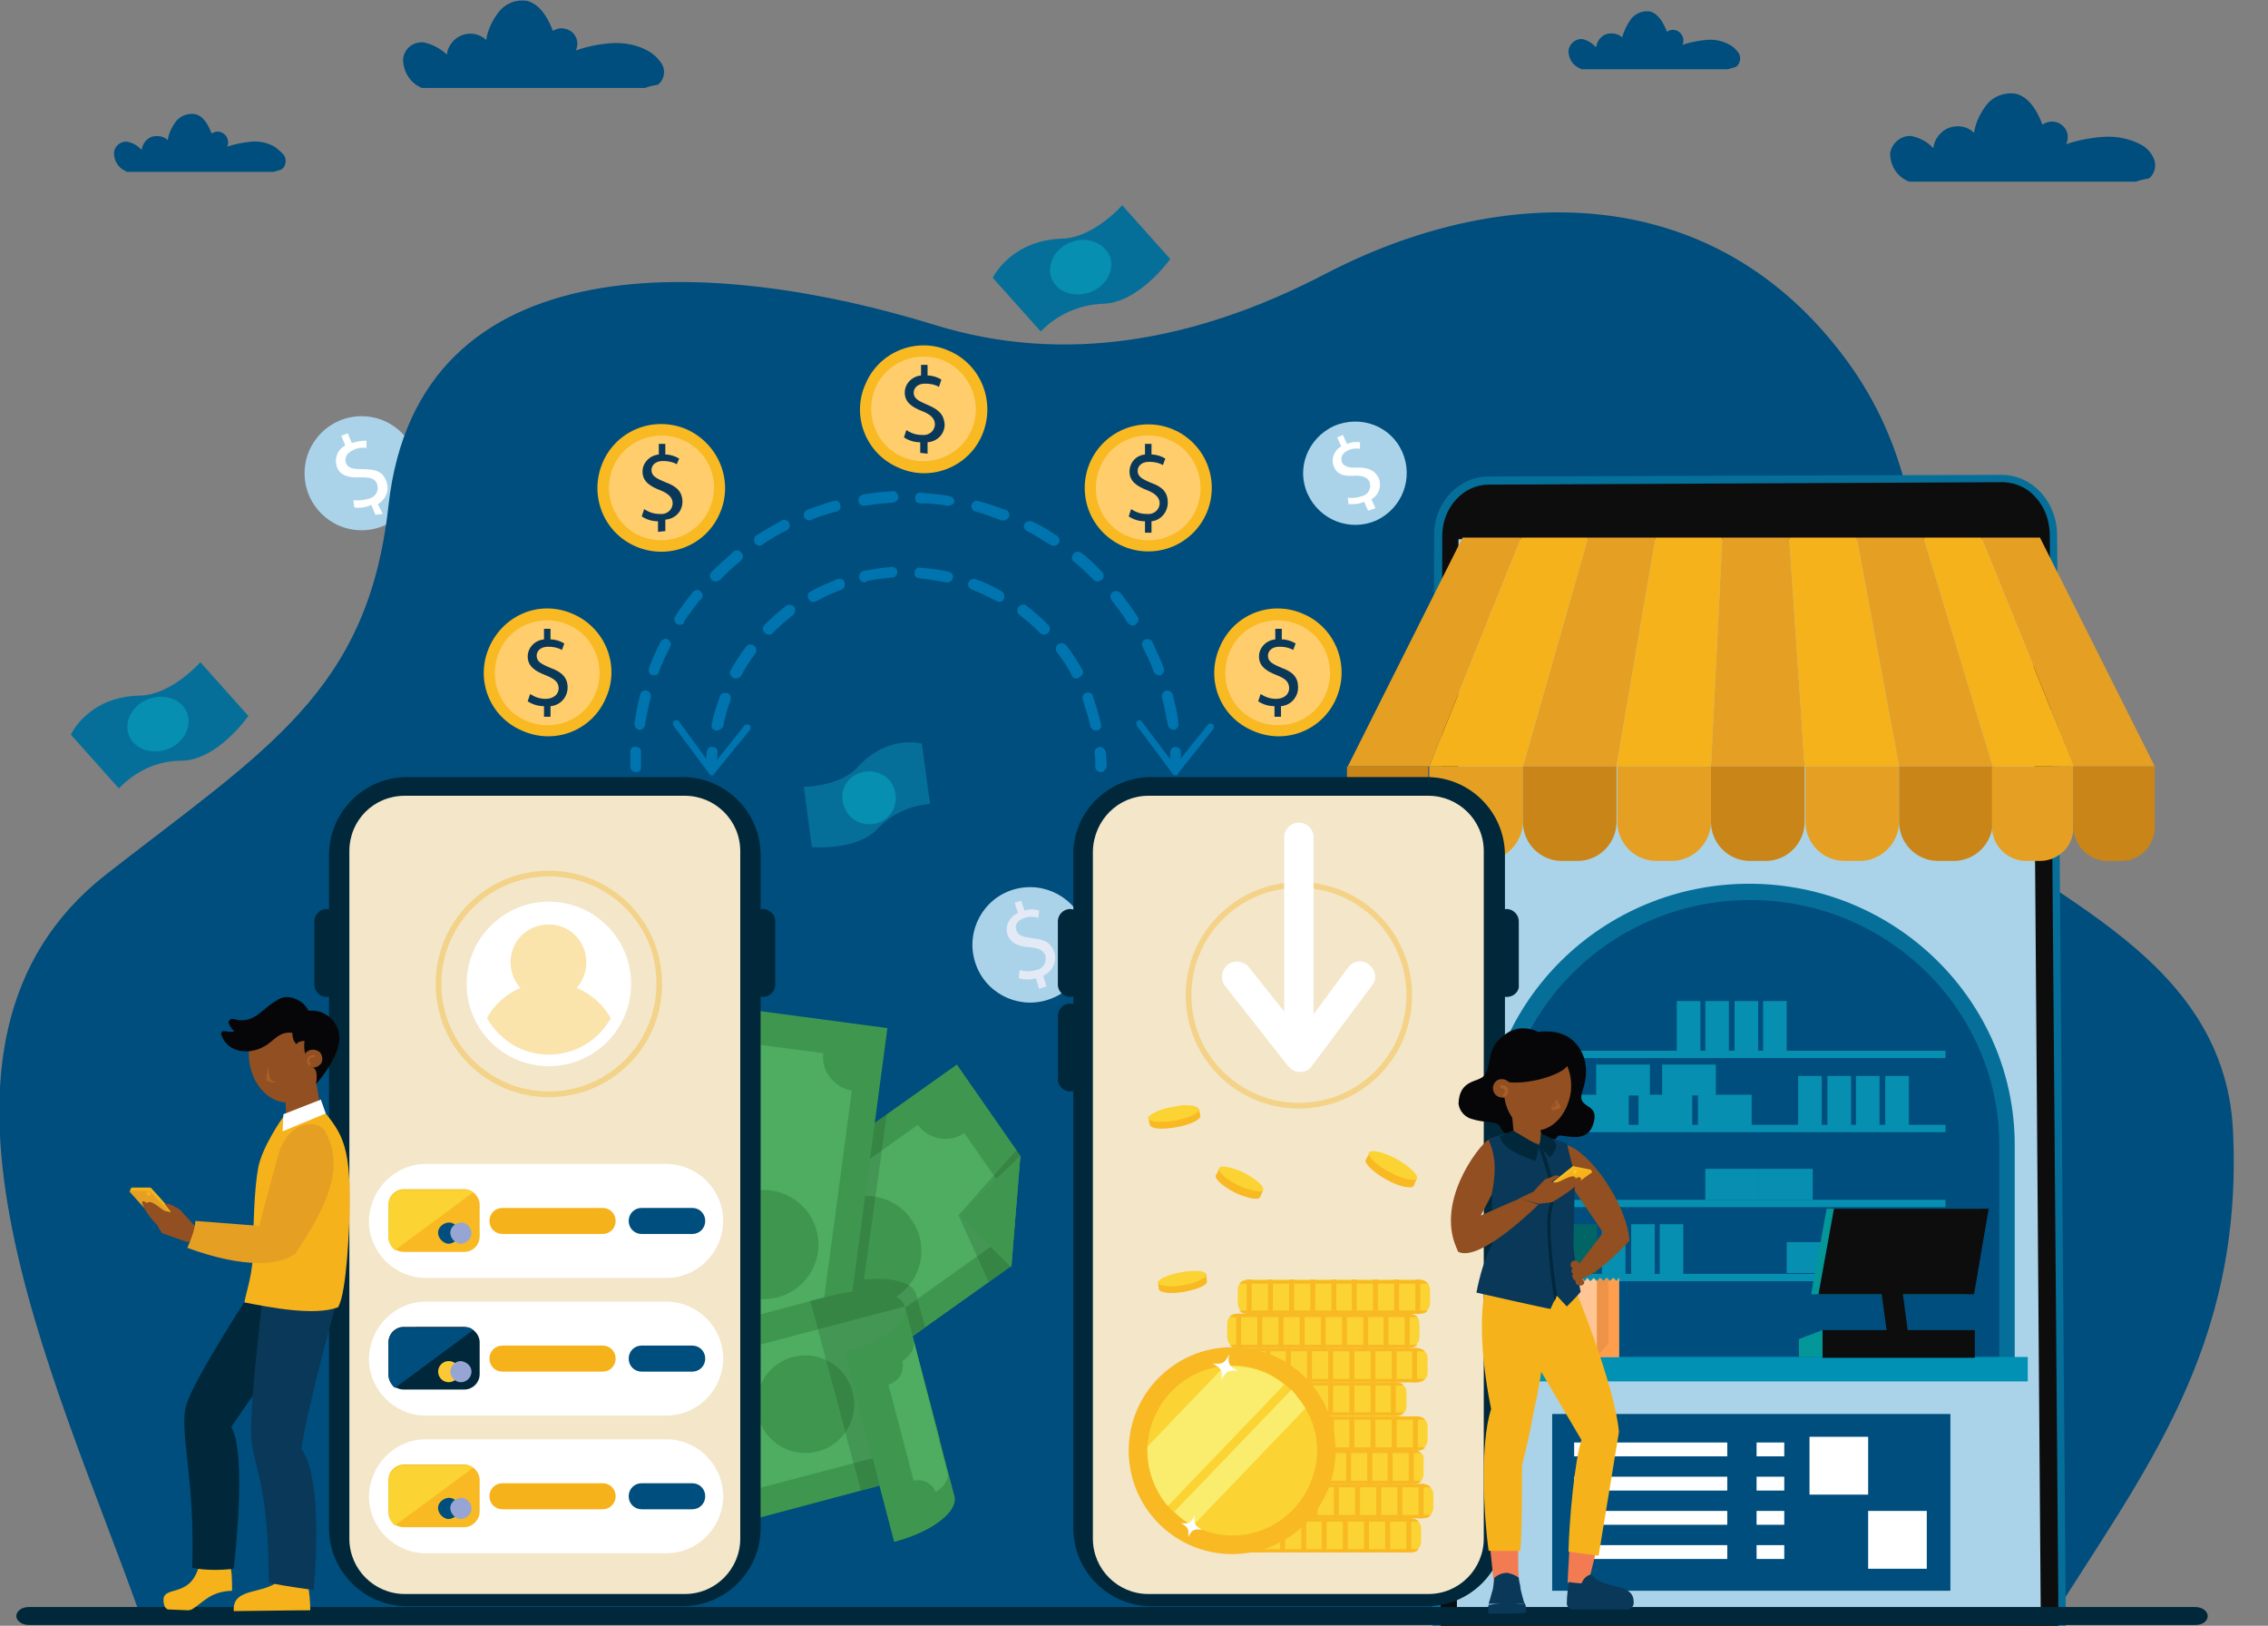 <?xml version="1.0" encoding="utf-8"?>
<!-- Generator: Adobe Illustrator 25.0.0, SVG Export Plug-In . SVG Version: 6.00 Build 0)  -->
<svg version="1.1" id="Layer_1" xmlns="http://www.w3.org/2000/svg" xmlns:xlink="http://www.w3.org/1999/xlink" x="0px" y="0px"
	 viewBox="0 0 278.5 199.6" style="enable-background:new 0 0 278.5 199.6;" xml:space="preserve">
<rect x="0" y="0" width="278.5" height="199.6" fill="#808080" stroke="none"/>
<style type="text/css">
	.st0{fill:#004E7D;}
	.st1{fill:#AAD3E9;}
	.st2{fill:#FFFFFF;}
	.st3{fill:#056F9A;}
	.st4{fill:#068FB0;}
	.st5{clip-path:url(#SVGID_2_);}
	.st6{fill:#0D0D0D;}
	.st7{fill:#E5A024;}
	.st8{fill:#F6B21A;}
	.st9{fill:#C98518;}
	.st10{fill:#0091B4;}
	.st11{fill:#016566;}
	.st12{fill:#049799;}
	.st13{fill:#FFC594;}
	.st14{fill:#FF9E4D;}
	.st15{fill:#ED9348;}
	.st16{fill:#00283A;}
	.st17{fill:#E4E9F6;}
	.st18{fill:#3F974F;}
	.st19{fill:#4EAD61;}
	.st20{opacity:0.2;fill:#1C3F20;enable-background:new    ;}
	.st21{fill:#F3E6C9;}
	.st22{fill:#0A3859;}
	.st23{fill:#914F22;}
	.st24{fill:#A86027;}
	.st25{fill:#060608;}
	.st26{fill:#F8B922;}
	.st27{fill:#FFCD6C;}
	.st28{fill:#0074AE;}
	.st29{fill:#FBD332;}
	.st30{fill:#FAED6D;}
	.st31{opacity:0.36;}
	.st32{opacity:0.36;fill:#F6B21A;enable-background:new    ;}
	.st33{fill:#97A5D4;}
	.st34{fill:#F37B51;}
	.st35{fill:#FACD30;}
	.st36{fill:#FBC933;}
</style>
<path class="st0" d="M33.7,18c-0.9-0.5-1.9-0.7-2.9-0.6c-1,0.1-2,0.3-2.9,0.6c0.3-0.6,0-1.4-0.6-1.7c-0.4-0.2-0.9-0.2-1.3,0.1
	c-0.4-1-1-2.2-2.1-2.4c-0.9-0.1-1.7,0.2-2.3,0.9c-0.5,0.7-0.9,1.5-1,2.3c-0.5-0.5-1.3-0.6-2-0.4c-0.7,0.3-1.1,0.9-1.2,1.6
	c-0.5-0.5-1.1-0.9-1.8-1c-0.8-0.1-1.6,0.6-1.6,1.4c0,0.9,0.5,1.8,1.4,2.2c0.1,0,0.1,0.1,0.2,0.1h18c0.3-0.1,0.7-0.2,1-0.3
	c0-0.1,0.1-0.1,0.2-0.2c0.3-0.4,0.4-1,0.1-1.5C34.5,18.6,34.1,18.3,33.7,18z"/>
<path class="st0" d="M79.5,6.2c-1.3-0.7-2.9-1-4.4-0.9c-1.5,0.1-3,0.4-4.4,0.9c0.4-0.8,0.2-1.7-0.5-2.3c-0.7-0.5-1.6-0.6-2.3-0.1
	c-0.6-1.6-1.6-3.3-3.2-3.7c-1.3-0.2-2.6,0.3-3.4,1.3c-0.8,1-1.4,2.2-1.6,3.5c-1.2-1.1-3-1-4.1,0.2c-0.4,0.5-0.7,1-0.7,1.6
	C54,5.9,53,5.4,52,5.2c-1.3-0.1-2.4,0.8-2.5,2.1c0,1.4,0.8,2.8,2.1,3.4c0.1,0.1,0.2,0.1,0.3,0.1h27.3c0.5-0.2,1-0.3,1.6-0.4
	c0.1-0.1,0.2-0.2,0.3-0.3c0.5-0.6,0.6-1.5,0.2-2.2C80.8,7.1,80.2,6.6,79.5,6.2z"/>
<path class="st0" d="M212.4,5.5c-0.9-0.5-1.9-0.7-2.9-0.6c-1,0.1-2,0.3-2.9,0.6c0.3-0.6,0-1.4-0.6-1.7c-0.4-0.2-0.9-0.2-1.3,0.1
	c-0.4-1-1-2.2-2.1-2.5c-0.9-0.1-1.7,0.2-2.3,0.9c-0.5,0.7-0.9,1.5-1.1,2.3c-0.5-0.5-1.3-0.6-2-0.4c-0.7,0.3-1.1,0.9-1.2,1.6
	c-0.5-0.5-1.1-0.9-1.7-1c-0.8-0.1-1.6,0.6-1.7,1.4c0,1,0.5,1.8,1.4,2.2c0.1,0,0.1,0.1,0.2,0.1h18c0.3-0.1,0.7-0.2,1-0.3l0.2-0.2
	c0.3-0.4,0.4-1,0.1-1.5C213.2,6.1,212.8,5.7,212.4,5.5z"/>
<path class="st0" d="M262.8,17.7c-1.4-0.7-2.9-1-4.5-0.9c-1.5,0.1-3.1,0.4-4.6,0.9c0.5-1,0.1-2.1-0.9-2.6c-0.7-0.3-1.4-0.2-2,0.2
	c-0.6-1.6-1.6-3.4-3.3-3.8c-1.3-0.2-2.7,0.3-3.5,1.3c-0.8,1-1.4,2.2-1.6,3.5c-0.8-0.8-2-1-3.1-0.6c-1,0.4-1.8,1.4-1.9,2.5
	c-0.7-0.8-1.7-1.3-2.7-1.5c-1.3-0.1-2.4,0.9-2.6,2.1c0,1.5,0.8,2.8,2.1,3.4l0.3,0.1h27.8c0.5-0.2,1.1-0.3,1.6-0.4l0.3-0.3
	c0.5-0.7,0.6-1.5,0.2-2.3C264.1,18.7,263.6,18.1,262.8,17.7z"/>
<circle class="st1" cx="44.4" cy="58.1" r="7"/>
<path class="st2" d="M46.1,63.2L45.6,62c-0.7,0.3-1.4,0.4-2.1,0.3l-0.1-0.9c0.7,0.1,1.3,0,2-0.2c0.7-0.2,1.2-1,0.9-1.7
	c0,0,0-0.1,0-0.1c-0.3-0.7-0.9-0.8-2-0.8c-1.4,0.1-2.5-0.2-2.9-1.2c-0.4-1,0-2.2,1-2.7l-0.5-1.2l0.8-0.3l0.5,1.2
	c0.6-0.2,1.2-0.3,1.8-0.3l0,0.9c-0.6-0.1-1.2,0-1.7,0.3c-0.9,0.4-1,1.1-0.8,1.6c0.3,0.6,0.8,0.7,2.1,0.7c1.5,0,2.4,0.3,2.8,1.4
	c0.5,1.1,0,2.3-1,2.9l0.6,1.2L46.1,63.2z"/>
<path class="st3" d="M14.6,96.8l-5.9-6.6c0,0,2.1-4.7,8.5-4.8c3.9-0.1,7.4-4.1,7.4-4.1l5.9,6.6c0,0-3.8,5.5-8.3,5.5
	C19.3,93.4,16.6,94.7,14.6,96.8z"/>
<path class="st4" d="M23,87.6c0.6,1.7-0.5,3.7-2.5,4.4s-4.1-0.1-4.7-1.8c-0.6-1.7,0.5-3.7,2.5-4.4S22.4,85.9,23,87.6z"/>
<path class="st3" d="M214,107.9l-2.8-8.4c0,0-5.1-0.4-8.4,5.1c-2,3.4-7.2,4.4-7.2,4.4l2.9,8.4c0,0,6.6-0.6,8.9-4.5
	C208.8,110.4,211.2,108.6,214,107.9z"/>
<path class="st4" d="M201.9,110.8c1.2,1.4,3.4,1.4,5,0c1.6-1.4,2-3.6,0.8-5s-3.4-1.4-5,0C201.1,107.2,200.7,109.4,201.9,110.8z"/>
<path class="st0" d="M251.4,199.6c11.8-18.9,24.1-34,22.8-60.8c-1.1-23-27-29.6-33.9-39.4c-8.4-12,1.5-34.6-13.5-55.1
	c-16.4-22.4-42.6-21.9-64.2-10.6c-15.8,8.2-31.9,11.1-47.8,6.2c-26.8-8.3-63.5-10.6-67.1,22.2c-2.5,22.8-15,29.9-34.6,45.2
	c-26.6,20.7-6.4,61.5,3.9,90.4L251.4,199.6z"/>
<g>
	<defs>
		<rect id="SVGID_1_" x="151.9" y="48.2" width="116.1" height="151.4"/>
	</defs>
	<clipPath id="SVGID_2_">
		<use xlink:href="#SVGID_1_"  style="overflow:visible;"/>
	</clipPath>
	<g class="st5">
		<g>
			<g>
				<g>
					<path class="st3" d="M246.8,210.1l-64.1-0.4c-3.7,0-6.8-3.4-6.8-7.5l0.2-136.5c0-4,3-7.2,6.7-7.2l63-0.2c3.7,0,6.7,3.2,6.8,7.2
						l1.1,137.1C253.6,206.8,250.6,210.1,246.8,210.1z"/>
					<path class="st6" d="M247.6,209.1c-0.2,0-0.5,0-0.8,0l-64.1-0.4c-3.2,0-5.8-3-5.8-6.6l0.2-136.3c0-3.5,2.6-6.3,5.7-6.3l63-0.3
						c0.1,0,0.2,0,0.3,0c1.5,0.1,2.9,0.7,3.9,1.9c1.1,1.2,1.6,2.7,1.7,4.3l1.1,137.3C252.7,206,250.6,208.7,247.6,209.1z"/>
					<polygon class="st1" points="249.6,66.2 250.6,199 178.9,198.6 179.1,66.2 					"/>
				</g>
			</g>
		</g>
		<g>
			<g>
				<polygon class="st7" points="195,66 187,94.1 198.5,94.1 203.3,66 				"/>
				<polygon class="st7" points="179.6,66 165.5,94.1 175.5,94.1 186.8,66 				"/>
				<polygon class="st7" points="243.3,66 254.7,94.1 264.6,94.1 250.5,66 				"/>
				<polygon class="st8" points="203.3,66 198.5,94.1 210.1,94.1 211.5,66 				"/>
				<polygon class="st8" points="186.8,66 175.5,94.1 187,94.1 195,66 				"/>
				<polygon class="st8" points="219.7,66 221.6,94.1 233.2,94.1 228,66 				"/>
				<polygon class="st8" points="243.3,66 236.2,66 244.7,94.1 254.7,94.1 				"/>
				<polygon class="st7" points="228,66 233.2,94.1 244.7,94.1 236.2,66 				"/>
				<polygon class="st7" points="211.5,66 210.1,94.1 221.6,94.1 219.7,66 				"/>
			</g>
			<g>
				<path class="st9" d="M171.3,105.7h-1.7c-2.3,0-4.2-1.9-4.2-4.2v-7.4h10v7.4C175.5,103.8,173.6,105.7,171.3,105.7z"/>
				<path class="st7" d="M182.2,105.7h-1.9c-2.7,0-4.8-2.2-4.8-4.8v-6.8H187v6.8C187,103.5,184.8,105.7,182.2,105.7z"/>
				<path class="st9" d="M193.7,105.7h-1.9c-2.7,0-4.8-2.2-4.8-4.8v-6.8h11.5v6.8C198.5,103.5,196.4,105.7,193.7,105.7z"/>
				<path class="st7" d="M205.3,105.7h-1.9c-2.7,0-4.8-2.2-4.8-4.8v-6.8h11.5v6.8C210.1,103.5,207.9,105.7,205.3,105.7z"/>
				<path class="st9" d="M216.8,105.7h-1.9c-2.7,0-4.8-2.2-4.8-4.8v-6.8h11.5v6.8C221.6,103.5,219.5,105.7,216.8,105.7z"/>
				<path class="st7" d="M228.4,105.7h-1.9c-2.7,0-4.8-2.2-4.8-4.8v-6.8h11.5v6.8C233.2,103.5,231,105.7,228.4,105.7z"/>
				<path class="st9" d="M239.9,105.7H238c-2.7,0-4.8-2.2-4.8-4.8v-6.8h11.5v6.8C244.7,103.5,242.6,105.7,239.9,105.7z"/>
				<path class="st7" d="M250.5,105.7h-1.7c-2.3,0-4.2-1.9-4.2-4.2v-7.4h10v7.4C254.7,103.8,252.8,105.7,250.5,105.7z"/>
				<path class="st9" d="M260.5,105.7h-1.7c-2.3,0-4.2-1.9-4.2-4.2v-7.4h10v7.4C264.6,103.8,262.8,105.7,260.5,105.7z"/>
			</g>
		</g>
		<path class="st3" d="M182.2,168.6v-28c0-17.7,14.6-32.1,32.6-32.1s32.6,14.4,32.6,32.1v28H182.2z"/>
		<path class="st0" d="M245.4,166.6h-61.1v-26c0-16.6,13.7-30.1,30.6-30.1h0c16.9,0,30.6,13.5,30.6,30.1V166.6z"/>
		<rect x="180.6" y="166.6" class="st10" width="68.4" height="3"/>
		<rect x="193.2" y="150.3" class="st11" width="2.9" height="6.1"/>
		<g>
			<g>
				<rect x="190.7" y="129" class="st4" width="48.2" height="0.9"/>
			</g>
			<g>
				<rect x="190.7" y="138.1" class="st4" width="48.2" height="0.9"/>
			</g>
			<g>
				<rect x="190.7" y="147.3" class="st4" width="48.2" height="0.9"/>
			</g>
			<g>
				<rect x="190.7" y="156.4" class="st4" width="48.2" height="0.9"/>
			</g>
			<g>
				<rect x="193.4" y="134.4" class="st4" width="6.6" height="3.8"/>
			</g>
			<g>
				<rect x="196" y="130.7" class="st4" width="6.6" height="3.8"/>
			</g>
			<g>
				<rect x="201.2" y="134.4" class="st4" width="6.6" height="3.8"/>
			</g>
			<g>
				<rect x="208.5" y="134.4" class="st4" width="6.6" height="3.8"/>
			</g>
			<g>
				<rect x="209.4" y="143.5" class="st4" width="6.6" height="3.8"/>
			</g>
			<g>
				<rect x="216" y="143.5" class="st4" width="6.6" height="3.8"/>
			</g>
			<g>
				<rect x="219.4" y="152.5" class="st4" width="6.6" height="3.8"/>
			</g>
			<g>
				<rect x="226" y="152.5" class="st4" width="6.6" height="3.8"/>
			</g>
			<g>
				<rect x="204.1" y="130.7" class="st4" width="6.6" height="3.8"/>
			</g>
			<rect x="220.8" y="132.1" class="st4" width="2.9" height="6.1"/>
			<rect x="224.4" y="132.1" class="st4" width="2.9" height="6.1"/>
			<rect x="227.9" y="132.1" class="st4" width="2.9" height="6.1"/>
			<rect x="231.5" y="132.1" class="st4" width="2.9" height="6.1"/>
			<rect x="205.9" y="122.9" class="st4" width="2.9" height="6.1"/>
			<rect x="209.4" y="122.9" class="st4" width="2.9" height="6.1"/>
			<rect x="213" y="122.9" class="st4" width="2.9" height="6.1"/>
			<rect x="216.5" y="122.9" class="st4" width="2.9" height="6.1"/>
			<rect x="196.7" y="150.3" class="st4" width="2.9" height="6.1"/>
			<rect x="200.3" y="150.3" class="st4" width="2.9" height="6.1"/>
			<rect x="203.8" y="150.3" class="st4" width="2.9" height="6.1"/>
		</g>
		<g>
			<polygon class="st12" points="241.5,158.9 243.3,148.4 224.3,148.4 222.4,158.9 			"/>
			<polygon class="st6" points="242.4,158.9 244.2,148.4 225.2,148.4 223.3,158.9 			"/>
			<polygon class="st6" points="234.7,166.6 232.1,166.6 231,158.4 233.6,158.4 			"/>
			<polygon class="st12" points="223.8,166.6 220.9,166.6 220.9,164.4 223.8,163.3 			"/>
			<rect x="223.8" y="163.3" class="st6" width="18.7" height="3.4"/>
		</g>
		<g>
			<polygon class="st13" points="198.8,156.9 198.8,166.6 193.4,166.6 193.4,156.9 193.4,156.9 193.8,157.3 194.2,156.9 
				194.6,157.3 194.9,156.9 195.3,157.3 195.7,156.9 196.1,157.3 196.1,157.3 196.5,156.9 196.9,157.3 197.3,156.9 197.5,157.1 
				197.7,157.3 198.1,156.9 198.5,157.3 			"/>
			<polygon class="st14" points="198.8,156.9 198.8,166.6 196.1,166.6 196.1,157.3 196.1,157.3 196.5,156.9 196.9,157.3 
				197.3,156.9 197.5,157.1 197.7,157.3 198.1,156.9 198.5,157.3 			"/>
			<polygon class="st15" points="197.5,157.1 197.5,164.9 196.1,166.6 196.1,157.3 196.1,157.3 196.5,156.9 196.9,157.3 
				197.3,156.9 			"/>
		</g>
		<g>
			<polygon class="st13" points="191.9,156.9 191.9,166.6 186.5,166.6 186.5,156.9 186.5,156.9 186.9,157.3 187.3,156.9 
				187.7,157.3 188.1,156.9 188.5,157.3 188.9,156.9 189.2,157.3 189.2,157.3 189.6,156.9 190,157.3 190.4,156.9 190.6,157.1 
				190.8,157.3 191.2,156.9 191.6,157.3 			"/>
			<polygon class="st14" points="191.9,156.9 191.9,166.6 189.2,166.6 189.2,157.3 189.2,157.3 189.6,156.9 190,157.3 190.4,156.9 
				190.6,157.1 190.8,157.3 191.2,156.9 191.6,157.3 			"/>
			<polygon class="st15" points="190.6,157.1 190.6,164.9 189.2,166.6 189.2,157.3 189.2,157.3 189.6,156.9 190,157.3 190.4,156.9 
							"/>
		</g>
		<g>
			<rect x="190.6" y="173.6" class="st0" width="48.9" height="21.7"/>
			<rect x="215.7" y="177.1" class="st2" width="3.4" height="1.7"/>
			<rect x="193.3" y="177.1" class="st2" width="18.8" height="1.7"/>
			<rect x="193.3" y="181.3" class="st2" width="18.8" height="1.7"/>
			<rect x="215.7" y="181.3" class="st2" width="3.4" height="1.7"/>
			<rect x="193.3" y="185.5" class="st2" width="18.8" height="1.7"/>
			<rect x="215.7" y="185.5" class="st2" width="3.4" height="1.7"/>
			<rect x="193.3" y="189.7" class="st2" width="18.8" height="1.7"/>
			<rect x="215.7" y="189.7" class="st2" width="3.4" height="1.7"/>
			<rect x="222.2" y="176.4" class="st2" width="7.2" height="7.1"/>
			<rect x="229.4" y="185.5" class="st2" width="7.2" height="7.1"/>
		</g>
	</g>
</g>
<path class="st16" d="M3.5,197.3h266.1c0.8,0,1.5,0.5,1.5,1.1l0,0c0,0.6-0.6,1.1-1.5,1.1H3.5c-0.8,0-1.5-0.5-1.5-1.1l0,0
	C2,197.8,2.7,197.3,3.5,197.3z"/>
<path class="st1" d="M133.3,114c1.1,3.7-1,7.7-4.8,8.8c-3.7,1.1-7.7-1-8.8-4.8c-1.1-3.7,1-7.7,4.8-8.8c0,0,0,0,0,0
	C128.3,108.1,132.2,110.3,133.3,114z"/>
<path class="st17" d="M127.6,121.4l-0.4-1.3c-0.7,0.2-1.4,0.2-2.1,0l0.1-1c0.7,0.2,1.3,0.2,2,0c0.8-0.1,1.3-0.8,1.2-1.6
	c0,0,0-0.1,0-0.1c-0.2-0.7-0.8-1-1.9-1.1c-1.5-0.1-2.4-0.5-2.8-1.6c-0.3-1.1,0.3-2.2,1.3-2.6l-0.4-1.3l0.8-0.2l0.4,1.2
	c0.6-0.2,1.2-0.2,1.8,0l-0.1,0.9c-0.6-0.2-1.2-0.2-1.7,0c-1,0.3-1.2,1-1,1.5c0.2,0.7,0.8,0.8,2,1c1.5,0.1,2.3,0.6,2.7,1.8
	c0.3,1.1-0.3,2.3-1.4,2.8l0.4,1.3L127.6,121.4z"/>
<polygon class="st18" points="117.5,130.7 108.9,136.8 82.1,155.8 79.3,157.8 81.4,160.8 93.1,177.5 113.7,162.9 124.1,155.5 
	124.2,155.4 125.3,141.9 "/>
<path class="st19" d="M123.7,146.7l-5.3-7.6c-1.8,1.3-4.4,0.8-5.7-1l-24.9,17.7c1.3,1.8,0.8,4.4-1,5.7l5.3,7.6
	c1.8-1.3,4.4-0.8,5.6,1c0,0,0,0,0,0l24.9-17.7C121.4,150.5,121.9,148,123.7,146.7z"/>
<path class="st18" d="M111.9,149.7c-2.1-3-6.3-3.8-9.4-1.7c-3,2.1-3.8,6.3-1.7,9.4c2.1,3,6.3,3.8,9.4,1.7
	C113.3,157,114.1,152.8,111.9,149.7C111.9,149.7,111.9,149.7,111.9,149.7z"/>
<polygon class="st18" points="125.3,141.9 117.7,149.2 124.1,155.5 124.2,155.6 124.2,155.4 "/>
<polygon class="st20" points="121.4,157.4 117.7,149.2 124.1,155.5 "/>
<polygon class="st20" points="125.3,141.9 117.7,149.2 124.8,141.2 "/>
<path class="st20" d="M108.9,136.8l-26.8,19l-0.7,5l11.7,16.7l20.5-14.6l-1.1-4c-0.4-1.5-3.1-2.2-6.4-1.8L108.9,136.8z"/>
<rect x="65.2" y="140.5" transform="matrix(0.132 -0.991 0.991 0.132 -70.189 224.902)" class="st18" width="56.3" height="24.1"/>
<path class="st19" d="M101.1,129.3l-9.2-1.2c-0.3,2.2-2.3,3.8-4.6,3.5l-5.3,39.7c2.2,0.3,3.8,2.3,3.5,4.6c0,0,0,0,0,0l9.2,1.2
	c0.3-2.2,2.3-3.8,4.6-3.5l5.3-39.7C102.4,133.5,100.8,131.5,101.1,129.3C101.1,129.3,101.1,129.3,101.1,129.3z"/>
<circle class="st18" cx="93.8" cy="152.8" r="6.7"/>
<path class="st18" d="M101.9,159.1L79,165.2l6.1,23.3l22.9-6.1l-4.3-16.4c4.6-1.2,7.9-3.7,7.4-5.6S106.5,157.9,101.9,159.1
	L101.9,159.1z"/>
<rect x="87" y="163.5" transform="matrix(0.967 -0.255 0.255 0.967 -40.549 31.293)" class="st19" width="26.7" height="17"/>
<circle class="st18" cx="98.9" cy="172.4" r="6"/>
<path class="st20" d="M101.9,159.1l-2.4,0.6l6.2,23.3l10.6-2.8l-5.2-19.8C110.6,158.5,106.5,157.9,101.9,159.1L101.9,159.1z"/>
<path class="st18" d="M111.1,160.4c0.5,1.9-2.8,4.4-7.4,5.6l6.1,23.3l0,0c4.6-1.2,7.9-3.7,7.4-5.6L111.1,160.4z"/>
<path class="st19" d="M112.2,164.6c0.2,0.8-0.3,1.8-1.4,2.5c0.3,1.3-0.4,2.5-1.7,2.9l0,0l3.1,11.8l0,0c1.1-0.3,2.3,0.3,2.7,1.4
	c1.1-0.7,1.7-1.7,1.4-2.5L112.2,164.6z"/>
<path class="st16" d="M50,95.4h33.8c5.3,0,9.6,4.3,9.6,9.6v82.6c0,5.3-4.3,9.6-9.6,9.6H50c-5.3,0-9.6-4.3-9.6-9.6V105
	C40.4,99.7,44.7,95.4,50,95.4z"/>
<path class="st21" d="M49.7,97.7h34.4c3.7,0,6.8,3,6.8,6.8v84.4c0,3.7-3,6.8-6.8,6.8H49.7c-3.7,0-6.8-3-6.8-6.8v-84.4
	C42.9,100.7,45.9,97.7,49.7,97.7z"/>
<path class="st16" d="M40.1,122.4L40.1,122.4c-0.8,0-1.5-0.7-1.5-1.5c0,0,0,0,0,0v-7.8c0-0.8,0.7-1.5,1.5-1.5l0,0
	c0.8,0,1.5,0.7,1.5,1.5v7.8C41.6,121.7,40.9,122.4,40.1,122.4C40.1,122.4,40.1,122.4,40.1,122.4z"/>
<path class="st16" d="M93.7,122.4L93.7,122.4c-0.8,0-1.5-0.7-1.5-1.5v-7.8c0-0.8,0.7-1.5,1.5-1.5l0,0c0.8,0,1.5,0.7,1.5,1.5v7.8
	C95.2,121.7,94.5,122.4,93.7,122.4C93.7,122.4,93.7,122.4,93.7,122.4z"/>
<path class="st16" d="M141.4,95.4h33.8c5.3,0,9.6,4.3,9.6,9.6v82.6c0,5.3-4.3,9.6-9.6,9.6h-33.8c-5.3,0-9.6-4.3-9.6-9.6V105
	C131.7,99.7,136.1,95.4,141.4,95.4z"/>
<path class="st21" d="M141,97.7h34.4c3.7,0,6.8,3,6.8,6.8v84.4c0,3.7-3,6.8-6.8,6.8H141c-3.7,0-6.8-3-6.8-6.8v-84.4
	C134.3,100.7,137.3,97.7,141,97.7z"/>
<path class="st16" d="M131.4,122.4L131.4,122.4c-0.8,0-1.5-0.7-1.5-1.5c0,0,0,0,0,0v-7.8c0-0.8,0.7-1.5,1.5-1.5l0,0l0,0
	c0.8,0,1.5,0.7,1.5,1.5v7.8C132.9,121.7,132.2,122.4,131.4,122.4C131.4,122.4,131.4,122.4,131.4,122.4z"/>
<path class="st16" d="M185,122.4L185,122.4c-0.8,0-1.5-0.7-1.5-1.5v0v-7.8c0-0.8,0.7-1.5,1.5-1.5l0,0c0.8,0,1.5,0.7,1.5,1.5v0v7.8
	C186.6,121.7,185.9,122.4,185,122.4C185.1,122.4,185,122.4,185,122.4z"/>
<path class="st16" d="M131.4,134L131.4,134c-0.8,0-1.5-0.7-1.5-1.5c0,0,0,0,0,0v-7.8c0-0.8,0.7-1.5,1.5-1.5l0,0l0,0
	c0.8,0,1.5,0.7,1.5,1.5v7.8C132.9,133.3,132.2,134,131.4,134z"/>
<path class="st8" d="M24.5,192c-1.1,4.8-5.2,2.1-4.3,5.2c0.1,0.2,0.3,0.4,0.5,0.4l2.4,0.1c0.2,0,0.5-0.1,0.6-0.2
	c1.3-0.8,2.1-2.1,4.8-2.2c0-1.2,0-2.8-0.4-3.4L24.5,192z"/>
<path class="st16" d="M30.8,158.6c0,0-6.9,10.6-7.9,13.8c-1,3.3,1.1,8.8,0.7,20.1c1.7,0.3,3.4,0.3,5.1,0.1c0,0,1.7-14.1-0.3-17.4
	c3.1-4.7,10.7-14.9,10.7-14.9L30.8,158.6z"/>
<path class="st8" d="M34.7,193.6c-1.8,2.4-6.2,1-6,4.2c6.7-0.1,9.4-0.1,9.4-0.1c0-1.1-0.1-2.1-0.3-3.2L34.7,193.6z"/>
<path class="st22" d="M32.6,156.5c0,0-2.2,17.2-1.7,20.6c0.5,3.4,2.1,6,2.1,17.2c2.2,0.5,5.5,0.9,5.5,0.9s1.4-13.5-1.5-17.3
	c0.8-5.5,4.7-19.4,4.7-19.4L32.6,156.5z"/>
<path class="st8" d="M21.3,148.9l-2.7-3c-0.1-0.1-0.1-0.1-0.2-0.1h-2.2c-0.1,0-0.3,0.4-0.2,0.4l1.9,1.7l0,0l3.3,1.2
	C21.2,149.1,21.3,148.9,21.3,148.9z"/>
<path class="st7" d="M21.1,149.1l-2.6-2.8c-0.1-0.1-0.1-0.1-0.2-0.1l-2.3,0c0,0-0.1,0-0.1,0.1c0,0,0,0,0,0l1.8,2l0,0l3.2,1
	C21,149.2,21,149.2,21.1,149.1C21.1,149.1,21.1,149.1,21.1,149.1z"/>
<path class="st23" d="M26.1,151.7l-1.9-0.9c0,0-1.8-1.9-2.1-2.3c-0.4-0.2-1.2-0.7-1.4-0.7c-0.2,0-0.3,0-0.5,0l0.8,1
	c-0.3,0-0.7-0.1-0.9-0.2c-0.5-0.3-1.4-1.2-1.9-1l-0.2,0.1c0,0-0.3-0.3-0.5-0.2s0.3,1.4,1.8,2.9c0.2,0.4,0.4,0.7,0.6,1l3.1,1.1
	L26.1,151.7z"/>
<path class="st8" d="M18.1,146.7c0.1,0.1,0.2,0.1,0.3,0.1c0.1-0.1,0.1-0.2,0.1-0.3c0,0-0.1-0.1-0.1-0.1c-0.1-0.1-0.2-0.1-0.3-0.1
	S17.9,146.5,18.1,146.7C18,146.6,18.1,146.6,18.1,146.7z"/>
<path class="st23" d="M34.8,138c-0.5,0.7,3.8,1.5,4.3,0c0.6-1.5-0.4-5.6-0.4-5.6l-3.9,0.8C34.8,133.3,35.5,137.1,34.8,138z"/>
<ellipse transform="matrix(0.995 -0.104 0.104 0.995 -13.337 4.368)" class="st23" cx="35.1" cy="129.6" rx="4.5" ry="5.7"/>
<path class="st24" d="M32.9,130.9c-0.1,0.7-0.2,1.7-0.2,1.7c0.4,0.3,0.9,0.4,1.3,0.2c-0.4,0-0.8-0.1-0.9-0.6
	C33,131.7,32.9,130.9,32.9,130.9z"/>
<path class="st25" d="M38.6,131.2c-1-0.9-1.4-2.2-1.2-3.4c-0.8,0-1,0.4-1,0.4c-0.4-0.4-0.5-0.9-0.5-1.4c-1.7-0.2-2.2,1-3.5,1.7
	c-1.8,1-4.4,0.8-5.2-1.4c-0.1-0.2,0-0.5,0.2-0.5c0.1,0,0.2,0,0.3,0c0.4,0.1,0.8,0.1,1.1,0c-0.3-0.2-0.6-0.6-0.7-1
	c-0.1-0.2,0.1-0.4,0.3-0.5c0.1,0,0.2,0,0.3,0c0.8,0.3,1.8,0.2,2.6-0.3c0.8-0.4,2.5-2.3,3.8-2.4c1.2,0,2.3,0.7,2.8,1.7
	c1.6-0.2,3.1,0.8,3.6,2.3c1,2.7-2.7,6.7-2.7,6.7S39.1,131.6,38.6,131.2z"/>
<path class="st23" d="M37.5,129.3c-0.3,0.5-0.2,1.2,0.3,1.6c0.5,0.3,1.2,0.2,1.6-0.3c0.3-0.4,0.2-1-0.1-1.4
	C38.7,128.7,37.9,128.8,37.5,129.3z"/>
<path class="st24" d="M38,130.8L38,130.8c-0.3-0.2-0.4-0.6-0.2-0.9c0.2-0.3,0.5-0.4,0.8-0.4c0.1,0,0.1,0.1,0.1,0.2c0,0,0,0,0,0
	c0,0.1-0.1,0.1-0.2,0.1c-0.2,0-0.4,0.1-0.5,0.2c-0.1,0.2,0,0.4,0.1,0.5c0.1,0.1,0.1,0.2,0,0.2C38.2,130.9,38.1,130.9,38,130.8z"/>
<path class="st8" d="M30,159.9c3.1,0.6,8.6,1.7,11.5,0.6c1.1-1.6,1.4-10.6,1.4-10.6c0.3-9.2-0.8-10.6-3.3-13.7
	c-1.5,0.5-3.2,0.9-4.8,0.9c0,0-2.6,3.6-3.1,6.3s-0.6,7.4-0.6,10.1C31,156.5,30.4,158,30,159.9z"/>
<path class="st7" d="M40,139c1.8,3.5,1.4,7.4-3.8,15c-2-0.1-3.8-1.4-4.4-3.4c0,0,1-3.8,2.3-8.6C35.4,137.3,39.2,137.4,40,139z"/>
<path class="st7" d="M24,149.9l7.8,0.6c0,0,3.4-0.6,4.3,3.5c-1.7,1.3-6,1.8-13.1-0.8C23.5,152.1,23.9,151,24,149.9z"/>
<polygon class="st2" points="34.8,136.8 34.7,138.9 40,136.7 39.4,135 "/>
<path class="st26" d="M74.4,85.7c-1.7,4-6.3,5.8-10.3,4c-4-1.7-5.8-6.3-4-10.3s6.3-5.8,10.3-4c0,0,0,0,0,0
	C74.3,77.1,76.2,81.7,74.4,85.7C74.4,85.7,74.4,85.7,74.4,85.7z"/>
<path class="st27" d="M73.1,85.2c-1.4,3.3-5.2,4.7-8.5,3.3c-3.3-1.4-4.7-5.2-3.3-8.5s5.2-4.7,8.5-3.3c0,0,0,0,0,0
	C73,78.1,74.5,81.9,73.1,85.2z"/>
<path class="st22" d="M66.8,88v-1.3c-0.7,0-1.4-0.2-2-0.6l0.3-0.9c0.6,0.4,1.2,0.6,1.9,0.6c0.9,0,1.6-0.5,1.6-1.3S68,83.3,67,82.9
	c-1.3-0.5-2.2-1.1-2.2-2.3c0-1.1,0.9-2,2-2.1v-1.3h0.8v1.3c0.6,0,1.2,0.2,1.7,0.5l-0.3,0.8c-0.5-0.3-1.1-0.4-1.7-0.4
	c-1,0-1.4,0.6-1.4,1.1c0,0.7,0.5,1,1.7,1.5c1.4,0.5,2.1,1.2,2.1,2.4c0,1.2-0.9,2.2-2.1,2.3V88L66.8,88z"/>
<path class="st26" d="M88.4,63c-1.7,4-6.3,5.8-10.3,4.1c-4-1.7-5.8-6.3-4.1-10.3s6.3-5.8,10.3-4.1c0,0,0,0,0,0
	C88.3,54.5,90.1,59.1,88.4,63z"/>
<path class="st27" d="M87.1,62.5c-1.4,3.2-5.2,4.7-8.5,3.3c-3.2-1.4-4.7-5.2-3.3-8.5c1.4-3.2,5.2-4.7,8.5-3.3
	C87.1,55.4,88.6,59.2,87.1,62.5z"/>
<path class="st22" d="M80.8,65.3V64c-0.7,0-1.4-0.2-2-0.6l0.3-0.9c0.6,0.4,1.2,0.6,1.9,0.6c0.8,0.1,1.5-0.4,1.6-1.2c0,0,0-0.1,0-0.1
	c0-0.7-0.5-1.2-1.5-1.6c-1.3-0.5-2.2-1.1-2.2-2.3c0-1.1,0.9-2,2-2.1v-1.3h0.8v1.3c0.6,0,1.2,0.2,1.7,0.5L83.1,57
	c-0.5-0.3-1.1-0.4-1.7-0.4c-1,0-1.4,0.6-1.4,1.1c0,0.7,0.5,1,1.7,1.5c1.4,0.5,2.1,1.2,2.1,2.4c0,1.2-0.9,2.1-2.1,2.2v1.4L80.8,65.3z
	"/>
<circle class="st26" cx="141" cy="59.9" r="7.8"/>
<path class="st27" d="M146.9,62.5c-1.4,3.3-5.2,4.7-8.5,3.3c-3.3-1.4-4.7-5.2-3.3-8.5c1.4-3.3,5.2-4.7,8.5-3.3c0,0,0,0,0,0
	C146.8,55.4,148.3,59.2,146.9,62.5z"/>
<path class="st22" d="M140.6,65.3V64c-0.7,0-1.4-0.2-2-0.6l0.3-0.9c0.6,0.4,1.2,0.6,1.9,0.6c0.8,0.1,1.5-0.4,1.6-1.2
	c0,0,0-0.1,0-0.1c0-0.7-0.5-1.2-1.5-1.6c-1.3-0.5-2.2-1.1-2.2-2.3c0-1.1,0.8-2,1.9-2.1v-1.3h0.8v1.3c0.6,0,1.2,0.2,1.7,0.5l-0.3,0.8
	c-0.5-0.3-1.1-0.4-1.7-0.4c-1,0-1.4,0.6-1.4,1.1c0,0.7,0.5,1,1.7,1.5c1.4,0.5,2,1.2,2,2.4c0,1.2-0.9,2.2-2,2.3v1.4H140.6z"/>
<path class="st26" d="M164.1,85.7c-1.7,4-6.3,5.8-10.3,4c-4-1.7-5.8-6.3-4-10.3c1.7-4,6.3-5.8,10.3-4c0,0,0,0,0,0
	C164,77.1,165.8,81.7,164.1,85.7C164.1,85.7,164.1,85.7,164.1,85.7z"/>
<path class="st27" d="M162.8,85.2c-1.4,3.3-5.2,4.7-8.5,3.3c-3.3-1.4-4.7-5.2-3.3-8.5c1.4-3.3,5.2-4.7,8.5-3.3c0,0,0,0,0,0
	C162.7,78.1,164.2,81.9,162.8,85.2z"/>
<path class="st22" d="M156.5,88v-1.3c-0.7,0-1.4-0.2-2-0.6l0.3-0.9c0.6,0.4,1.2,0.6,1.9,0.6c0.9,0,1.6-0.5,1.6-1.3s-0.5-1.2-1.5-1.6
	c-1.3-0.5-2.2-1.1-2.2-2.3c0-1.1,0.9-2,2-2.1v-1.3h0.8v1.3c0.6,0,1.2,0.2,1.7,0.5l-0.3,0.8c-0.5-0.3-1.1-0.4-1.7-0.4
	c-1,0-1.4,0.6-1.4,1.1c0,0.7,0.5,1,1.7,1.5c1.4,0.5,2,1.2,2,2.4c0,1.2-0.9,2.2-2.1,2.3V88L156.5,88z"/>
<path class="st26" d="M120.6,53.4c-1.7,4-6.4,5.8-10.3,4c-4-1.7-5.8-6.4-4-10.3c1.7-4,6.4-5.8,10.3-4c0,0,0,0,0,0
	C120.5,44.8,122.3,49.4,120.6,53.4z"/>
<path class="st27" d="M119.3,52.8c-1.4,3.2-5.2,4.7-8.5,3.3c-3.2-1.4-4.7-5.2-3.3-8.5c1.4-3.2,5.2-4.7,8.5-3.3
	C119.2,45.8,120.7,49.6,119.3,52.8z"/>
<path class="st22" d="M113,55.6v-1.3c-0.7,0-1.4-0.2-2-0.6l0.3-0.9c0.6,0.4,1.2,0.6,1.9,0.6c0.8,0.1,1.5-0.4,1.6-1.2
	c0,0,0-0.1,0-0.1c0-0.7-0.5-1.2-1.5-1.6c-1.3-0.5-2.2-1.1-2.2-2.3c0-1.1,0.9-2,2-2.1v-1.3h0.8v1.3c0.6,0,1.2,0.2,1.7,0.5l-0.3,0.9
	c-0.5-0.3-1.1-0.4-1.7-0.4c-1,0-1.4,0.6-1.4,1.1c0,0.7,0.5,1,1.7,1.5c1.4,0.6,2,1.2,2.1,2.4c0,1.2-0.9,2.1-2.1,2.2v1.4L113,55.6z"/>
<path class="st28" d="M144.4,94.8c-0.4,0-0.7-0.3-0.7-0.7l0,0c0-0.6,0-1.1,0-1.7c0-0.4,0.3-0.7,0.6-0.7c0.4,0,0.7,0.3,0.7,0.6
	c0,0.6,0,1.2,0,1.8C145.1,94.5,144.8,94.8,144.4,94.8z"/>
<path class="st28" d="M144.1,89.6c-0.3,0-0.6-0.2-0.7-0.6c-0.2-1.1-0.4-2.2-0.7-3.3c-0.1-0.4,0.1-0.7,0.4-0.9
	c0.4-0.1,0.7,0.1,0.9,0.4c0,0,0,0.1,0,0.1c0.3,1.1,0.6,2.3,0.7,3.5c0.1,0.4-0.2,0.7-0.5,0.8c0,0,0,0,0,0L144.1,89.6z M78.6,89.6
	h-0.1c-0.4-0.1-0.6-0.4-0.6-0.8c0,0,0,0,0,0c0.2-1.2,0.4-2.3,0.7-3.5c0.1-0.4,0.4-0.6,0.8-0.5c0.4,0.1,0.6,0.4,0.5,0.8
	c0,0,0,0.1,0,0.1c-0.3,1.1-0.5,2.2-0.7,3.3C79.2,89.3,78.9,89.6,78.6,89.6z M142.3,82.9c-0.3,0-0.5-0.2-0.6-0.4
	c-0.4-1.1-0.9-2.1-1.4-3.1c-0.2-0.3,0-0.8,0.3-0.9s0.8,0,0.9,0.3c0.5,1.1,1,2.1,1.4,3.2c0.1,0.3,0,0.7-0.4,0.9c0,0,0,0,0,0
	C142.4,82.9,142.4,83,142.3,82.9L142.3,82.9z M80.3,82.9c-0.1,0-0.2,0-0.2,0c-0.4-0.1-0.5-0.5-0.4-0.9c0.4-1.1,0.9-2.2,1.4-3.2
	c0.2-0.3,0.6-0.5,0.9-0.3c0.3,0.2,0.5,0.6,0.3,0.9c-0.5,1-1,2-1.4,3.1C80.9,82.8,80.6,82.9,80.3,82.9L80.3,82.9z M139.1,76.8
	c-0.2,0-0.4-0.1-0.6-0.3c-0.6-1-1.3-1.9-2-2.8c-0.2-0.3-0.2-0.7,0.1-1c0,0,0,0,0,0c0.3-0.2,0.7-0.2,1,0.1c0,0,0,0,0,0
	c0.7,0.9,1.4,1.9,2.1,2.9c0.2,0.3,0.1,0.7-0.2,0.9C139.4,76.8,139.3,76.8,139.1,76.8L139.1,76.8z M83.5,76.7c-0.1,0-0.3,0-0.4-0.1
	c-0.3-0.2-0.4-0.6-0.2-0.9c0,0,0,0,0,0c0.6-1,1.3-1.9,2.1-2.9c0.2-0.3,0.6-0.5,0.9-0.3c0.3,0.2,0.5,0.6,0.3,0.9
	c0,0.1-0.1,0.2-0.2,0.2c-0.7,0.9-1.4,1.8-2,2.7C84,76.6,83.8,76.7,83.5,76.7z M134.8,71.4c-0.2,0-0.4-0.1-0.5-0.2
	c-0.8-0.8-1.6-1.6-2.5-2.3c-0.3-0.3-0.2-0.7,0.1-1c0.2-0.2,0.5-0.2,0.8-0.1c0.9,0.7,1.8,1.5,2.6,2.4c0.3,0.3,0.3,0.7,0,1
	C135.1,71.3,134.9,71.4,134.8,71.4L134.8,71.4z M87.9,71.4c-0.2,0-0.4-0.1-0.5-0.2c-0.3-0.3-0.3-0.7,0-1c0.8-0.8,1.7-1.6,2.6-2.4
	c0.3-0.3,0.7-0.3,1,0s0.3,0.7,0,1c0,0-0.1,0.1-0.1,0.1c-0.9,0.7-1.7,1.5-2.5,2.3C88.2,71.3,88.1,71.4,87.9,71.4L87.9,71.4z
	 M129.4,67c-0.1,0-0.3,0-0.4-0.1c-1-0.6-1.9-1.2-2.9-1.7c-0.3-0.2-0.5-0.6-0.3-0.9c0.2-0.3,0.6-0.4,0.9-0.3c1.1,0.5,2.1,1.1,3.1,1.8
	c0.3,0.2,0.4,0.6,0.2,0.9C129.9,66.9,129.6,67,129.4,67L129.4,67z M93.3,67c-0.4,0-0.7-0.3-0.7-0.7c0-0.2,0.1-0.5,0.3-0.6
	c1-0.6,2-1.2,3.1-1.8c0.3-0.2,0.8,0,0.9,0.3c0.2,0.3,0,0.8-0.3,0.9c-1,0.5-2,1.1-2.9,1.7C93.5,67,93.4,67,93.3,67L93.3,67z
	 M123.2,63.9c-0.1,0-0.2,0-0.2,0c-1.1-0.4-2.1-0.8-3.2-1.1c-0.4-0.1-0.6-0.5-0.5-0.8c0.1-0.4,0.5-0.6,0.8-0.5
	c1.1,0.3,2.3,0.7,3.4,1.1c0.4,0.1,0.5,0.5,0.4,0.9C123.7,63.7,123.5,63.9,123.2,63.9L123.2,63.9z M99.4,63.9c-0.4,0-0.7-0.3-0.7-0.7
	c0-0.3,0.2-0.5,0.4-0.6c1.1-0.4,2.2-0.8,3.3-1.1c0.4-0.1,0.7,0.1,0.8,0.5c0,0,0,0,0,0c0.1,0.4-0.1,0.7-0.5,0.8
	c-1.1,0.3-2.2,0.6-3.2,1.1C99.6,63.8,99.5,63.8,99.4,63.9L99.4,63.9z M116.5,62.1h-0.1c-1.1-0.2-2.2-0.3-3.4-0.3
	c-0.4,0-0.7-0.3-0.6-0.7c0-0.4,0.3-0.7,0.7-0.6l0,0c1.2,0.1,2.4,0.2,3.5,0.4c0.4,0.1,0.6,0.4,0.6,0.8
	C117.1,61.8,116.8,62.1,116.5,62.1L116.5,62.1z M106.1,62.1c-0.4,0-0.7-0.3-0.7-0.7c0-0.3,0.2-0.6,0.6-0.7c1.2-0.2,2.3-0.3,3.5-0.4
	c0.4-0.1,0.7,0.2,0.8,0.6c0.1,0.4-0.2,0.7-0.6,0.8c0,0-0.1,0-0.1,0c-1.1,0.1-2.3,0.2-3.4,0.4L106.1,62.1z"/>
<path class="st28" d="M78.1,94.8c-0.4,0-0.7-0.3-0.7-0.7l0,0c0-0.6,0-1.2,0-1.8c0-0.4,0.3-0.7,0.7-0.6c0.4,0,0.7,0.3,0.6,0.7
	c0,0.6,0,1.1,0,1.7C78.8,94.5,78.5,94.8,78.1,94.8C78.2,94.8,78.1,94.8,78.1,94.8z"/>
<path class="st28" d="M87.4,94.8c-0.4,0-0.7-0.3-0.7-0.7l0,0c0-0.6,0-1.2,0.1-1.8c0-0.4,0.4-0.7,0.7-0.6c0,0,0,0,0,0
	c0.4,0,0.7,0.4,0.6,0.7c0,0,0,0,0,0c0,0.6-0.1,1.1-0.1,1.7C88.1,94.5,87.8,94.8,87.4,94.8C87.4,94.8,87.4,94.8,87.4,94.8z"/>
<path class="st28" d="M88,89.7h-0.1c-0.4-0.1-0.6-0.4-0.5-0.8c0,0,0,0,0,0c0.2-1.1,0.6-2.3,1-3.4c0.1-0.4,0.5-0.5,0.9-0.4
	s0.5,0.5,0.4,0.9l0,0c-0.4,1-0.7,2.1-0.9,3.2C88.6,89.5,88.3,89.7,88,89.7z M134.6,89.7c-0.3,0-0.6-0.2-0.7-0.5
	c-0.2-1.1-0.6-2.1-0.9-3.2c-0.2-0.3,0-0.8,0.3-0.9c0.3-0.2,0.8,0,0.9,0.3c0,0,0,0.1,0,0.1c0.4,1.1,0.7,2.2,1,3.4
	c0.1,0.4-0.1,0.7-0.5,0.8c0,0,0,0,0,0L134.6,89.7z M90.3,83.3c-0.1,0-0.2,0-0.3-0.1c-0.3-0.2-0.5-0.6-0.3-0.9c0,0,0,0,0,0
	c0.6-1,1.2-2,1.9-2.9c0.2-0.3,0.7-0.4,1-0.1c0.3,0.2,0.4,0.7,0.1,1C92.1,81.1,91.5,82,91,83C90.8,83.2,90.6,83.3,90.3,83.3z
	 M132.2,83.3c-0.3,0-0.5-0.1-0.6-0.4c-0.5-1-1.1-1.9-1.8-2.8c-0.2-0.3-0.2-0.7,0.1-1c0.3-0.2,0.7-0.2,1,0.1c0,0,0,0,0.1,0.1
	c0.7,0.9,1.3,1.9,1.9,2.9c0.2,0.3,0.1,0.7-0.3,0.9C132.4,83.3,132.3,83.3,132.2,83.3z M94.4,77.9c-0.2,0-0.4-0.1-0.5-0.2
	c-0.3-0.3-0.3-0.7,0-1c0,0,0,0,0,0c0.8-0.8,1.7-1.6,2.6-2.3c0.3-0.2,0.7-0.2,1,0.1c0.2,0.3,0.2,0.7-0.1,1c-0.9,0.7-1.7,1.4-2.5,2.2
	C94.8,77.9,94.6,77.9,94.4,77.9L94.4,77.9z M128.2,77.9c-0.2,0-0.4-0.1-0.5-0.2c-0.8-0.8-1.6-1.5-2.5-2.2c-0.3-0.2-0.4-0.7-0.1-1
	c0.2-0.3,0.7-0.4,1-0.1c0.9,0.7,1.8,1.5,2.6,2.3c0.3,0.3,0.3,0.7,0,1C128.5,77.9,128.4,77.9,128.2,77.9L128.2,77.9z M99.9,73.9
	c-0.4,0-0.7-0.3-0.7-0.7c0-0.3,0.1-0.5,0.4-0.6c1-0.6,2.1-1,3.2-1.5c0.4-0.1,0.8,0,0.9,0.4s0,0.8-0.4,0.9c-1,0.4-2,0.8-3,1.4
	C100.1,73.8,100,73.9,99.9,73.9L99.9,73.9z M122.7,73.9c-0.1,0-0.2,0-0.3-0.1c-1-0.5-2-1-3-1.4c-0.4-0.1-0.6-0.5-0.5-0.8
	c0.1-0.4,0.5-0.6,0.8-0.5c0,0,0.1,0,0.1,0c1.1,0.4,2.2,0.9,3.2,1.5c0.3,0.2,0.4,0.6,0.3,0.9C123.2,73.7,123,73.9,122.7,73.9
	L122.7,73.9z M106.2,71.5c-0.4,0-0.7-0.3-0.7-0.7c0-0.3,0.2-0.6,0.5-0.7c1.1-0.2,2.3-0.4,3.5-0.5c0.4,0,0.7,0.3,0.7,0.6
	c0,0.4-0.3,0.7-0.6,0.7c-1.1,0.1-2.2,0.2-3.3,0.5C106.3,71.5,106.2,71.5,106.2,71.5L106.2,71.5z M116.3,71.5h-0.1
	c-1.1-0.2-2.2-0.4-3.3-0.5c-0.4,0-0.7-0.4-0.6-0.7c0-0.4,0.4-0.7,0.7-0.6c1.2,0.1,2.3,0.2,3.5,0.5c0.4,0.1,0.6,0.4,0.5,0.8
	c0,0,0,0,0,0C116.9,71.3,116.7,71.5,116.3,71.5L116.3,71.5z"/>
<path class="st28" d="M135.2,94.8c-0.4,0-0.7-0.3-0.7-0.7l0,0c0-0.6,0-1.1-0.1-1.7c0-0.4,0.3-0.7,0.7-0.7c0.3,0,0.6,0.3,0.7,0.6
	c0,0.6,0.1,1.2,0.1,1.8C135.8,94.5,135.5,94.8,135.2,94.8z"/>
<path class="st28" d="M144.3,95.2L144.3,95.2c-0.1,0-0.3-0.1-0.3-0.2l-4.4-5.9c-0.1-0.2-0.1-0.5,0.1-0.6c0.2-0.1,0.4-0.1,0.5,0.1
	l4.1,5.4l4-5c0.1-0.2,0.4-0.2,0.6-0.1c0,0,0,0,0,0c0.2,0.1,0.2,0.4,0.1,0.6l-4.3,5.4C144.6,95.2,144.5,95.2,144.3,95.2z"/>
<path class="st28" d="M87.4,95.2L87.4,95.2c-0.1,0-0.3-0.1-0.3-0.2l-4.4-5.9c-0.1-0.2-0.1-0.5,0.1-0.6c0,0,0,0,0,0
	c0.2-0.1,0.5-0.1,0.6,0.1c0,0,0,0,0,0l4,5.5l4-5c0.1-0.2,0.4-0.2,0.6-0.1c0,0,0,0,0,0c0.2,0.1,0.2,0.4,0.1,0.6l-4.4,5.4
	C87.7,95.2,87.5,95.2,87.4,95.2z"/>
<path class="st29" d="M174.5,187.6v1.7c0,0.7-0.6,1.2-1.2,1.2c0,0,0,0,0,0h-21.2c-0.7,0-1.2-0.6-1.2-1.2c0,0,0,0,0,0v-1.7
	c0-0.3,0.1-0.6,0.3-0.8c0.2-0.3,0.6-0.4,0.9-0.4h21.2c0.4,0,0.7,0.2,0.9,0.4C174.4,187.1,174.5,187.3,174.5,187.6z"/>
<rect x="152" y="186.4" class="st26" width="0.6" height="4.2"/>
<rect x="154.6" y="186.4" class="st26" width="0.6" height="4.2"/>
<rect x="157.2" y="186.4" class="st26" width="0.6" height="4.2"/>
<rect x="159.8" y="186.4" class="st26" width="0.6" height="4.2"/>
<rect x="162.3" y="186.4" class="st26" width="0.6" height="4.2"/>
<rect x="164.9" y="186.4" class="st26" width="0.6" height="4.2"/>
<rect x="167.5" y="186.4" class="st26" width="0.6" height="4.2"/>
<rect x="170.1" y="186.4" class="st26" width="0.6" height="4.2"/>
<rect x="172.7" y="186.4" class="st26" width="0.6" height="4.2"/>
<path class="st26" d="M174.2,186.8h-23.1c0.2-0.3,0.6-0.4,0.9-0.4h21.2C173.6,186.4,174,186.6,174.2,186.8z"/>
<path class="st26" d="M174.2,190.2h-23.1c0.2,0.3,0.6,0.4,0.9,0.4h21.2C173.6,190.6,174,190.5,174.2,190.2z"/>
<path class="st29" d="M176,183.4v1.7c0,0.7-0.5,1.2-1.2,1.2h-21.2c-0.7,0-1.2-0.5-1.2-1.2v-1.7c0-0.7,0.5-1.2,1.2-1.2c0,0,0,0,0,0
	h21.2C175.4,182.2,176,182.8,176,183.4C176,183.4,176,183.4,176,183.4z"/>
<rect x="153.5" y="182.2" class="st26" width="0.6" height="4.2"/>
<rect x="156.1" y="182.2" class="st26" width="0.6" height="4.2"/>
<rect x="158.7" y="182.2" class="st26" width="0.6" height="4.2"/>
<rect x="161.2" y="182.2" class="st26" width="0.6" height="4.2"/>
<rect x="163.8" y="182.2" class="st26" width="0.6" height="4.2"/>
<rect x="166.4" y="182.2" class="st26" width="0.6" height="4.2"/>
<rect x="169" y="182.2" class="st26" width="0.6" height="4.2"/>
<rect x="171.6" y="182.2" class="st26" width="0.6" height="4.2"/>
<rect x="174.2" y="182.2" class="st26" width="0.6" height="4.2"/>
<path class="st26" d="M175.7,182.6h-23.1c0.2-0.3,0.6-0.4,0.9-0.4h21.2C175.1,182.2,175.5,182.4,175.7,182.6z"/>
<path class="st26" d="M175.7,186h-23.1c0.2,0.3,0.6,0.4,0.9,0.4h21.2C175.1,186.4,175.5,186.3,175.7,186z"/>
<path class="st29" d="M174.8,179.3v1.7c0,0.7-0.5,1.2-1.2,1.2h-21.2c-0.7,0-1.2-0.6-1.2-1.2v-1.7c0-0.3,0.1-0.6,0.3-0.8
	c0.2-0.3,0.6-0.4,0.9-0.4h21.3c0.4,0,0.7,0.2,0.9,0.4C174.8,178.7,174.9,179,174.8,179.3z"/>
<rect x="152.3" y="178" class="st26" width="0.6" height="4.2"/>
<rect x="154.9" y="178" class="st26" width="0.6" height="4.2"/>
<rect x="157.5" y="178" class="st26" width="0.6" height="4.2"/>
<rect x="160.1" y="178" class="st26" width="0.6" height="4.2"/>
<rect x="162.7" y="178" class="st26" width="0.6" height="4.2"/>
<rect x="165.3" y="178" class="st26" width="0.6" height="4.2"/>
<rect x="167.9" y="178" class="st26" width="0.6" height="4.2"/>
<rect x="170.4" y="178" class="st26" width="0.6" height="4.2"/>
<rect x="173" y="178" class="st26" width="0.6" height="4.2"/>
<path class="st26" d="M174.5,178.4h-23.1c0.2-0.3,0.6-0.4,0.9-0.4h21.3C174,178,174.3,178.2,174.5,178.4z"/>
<path class="st26" d="M174.5,181.8h-23.1c0.2,0.3,0.6,0.4,0.9,0.4h21.3C174,182.2,174.3,182.1,174.5,181.8z"/>
<path class="st29" d="M175.3,175.1v1.7c0,0.7-0.6,1.2-1.2,1.2c0,0,0,0,0,0h-21.2c-0.7,0-1.2-0.5-1.2-1.2c0,0,0,0,0,0v-1.7
	c0-0.7,0.5-1.2,1.2-1.2c0,0,0,0,0,0h21.2c0.4,0,0.7,0.2,0.9,0.4C175.2,174.6,175.3,174.8,175.3,175.1z"/>
<rect x="152.8" y="173.9" class="st26" width="0.6" height="4.2"/>
<rect x="155.4" y="173.9" class="st26" width="0.6" height="4.2"/>
<rect x="158" y="173.9" class="st26" width="0.6" height="4.2"/>
<rect x="160.6" y="173.9" class="st26" width="0.6" height="4.2"/>
<rect x="163.2" y="173.9" class="st26" width="0.6" height="4.2"/>
<rect x="165.7" y="173.9" class="st26" width="0.6" height="4.2"/>
<rect x="168.3" y="173.9" class="st26" width="0.6" height="4.2"/>
<rect x="170.9" y="173.9" class="st26" width="0.6" height="4.2"/>
<rect x="173.5" y="173.9" class="st26" width="0.6" height="4.2"/>
<path class="st26" d="M175,174.3h-23.1c0.2-0.3,0.6-0.4,0.9-0.4h21.2C174.4,173.9,174.8,174.1,175,174.3z"/>
<path class="st26" d="M175,177.7h-23.1c0.2,0.3,0.6,0.4,0.9,0.4h21.2C174.4,178.1,174.8,178,175,177.7z"/>
<path class="st29" d="M172.7,170.9v1.8c0,0.7-0.6,1.2-1.2,1.2c0,0,0,0,0,0h-21.2c-0.7,0-1.2-0.6-1.2-1.2c0,0,0,0,0,0v-1.7
	c0-0.3,0.1-0.6,0.3-0.8c0.2-0.3,0.6-0.4,0.9-0.4h21.2c0.4,0,0.7,0.2,0.9,0.4C172.6,170.3,172.7,170.6,172.7,170.9z"/>
<rect x="150.2" y="169.6" class="st26" width="0.6" height="4.2"/>
<rect x="152.8" y="169.6" class="st26" width="0.6" height="4.2"/>
<rect x="155.3" y="169.6" class="st26" width="0.6" height="4.2"/>
<rect x="157.9" y="169.6" class="st26" width="0.6" height="4.2"/>
<rect x="160.5" y="169.6" class="st26" width="0.6" height="4.2"/>
<rect x="163.1" y="169.6" class="st26" width="0.6" height="4.2"/>
<rect x="165.7" y="169.6" class="st26" width="0.6" height="4.2"/>
<rect x="168.3" y="169.6" class="st26" width="0.6" height="4.2"/>
<rect x="170.8" y="169.6" class="st26" width="0.6" height="4.2"/>
<path class="st26" d="M172.4,170.1h-23.1c0.2-0.3,0.6-0.4,0.9-0.4h21.2C171.8,169.7,172.1,169.8,172.4,170.1z"/>
<path class="st26" d="M172.4,173.4h-23.1c0.2,0.3,0.6,0.4,0.9,0.4h21.2C171.8,173.8,172.1,173.7,172.4,173.4z"/>
<path class="st29" d="M175.3,166.7v1.8c0,0.7-0.5,1.2-1.2,1.2h-21.3c-0.7,0-1.2-0.5-1.2-1.2v-1.7c0-0.7,0.5-1.2,1.2-1.2c0,0,0,0,0,0
	H174C174.7,165.5,175.3,166.1,175.3,166.7C175.3,166.8,175.3,166.8,175.3,166.7L175.3,166.7z"/>
<rect x="152.8" y="165.5" class="st26" width="0.6" height="4.2"/>
<rect x="155.4" y="165.5" class="st26" width="0.6" height="4.2"/>
<rect x="157.9" y="165.5" class="st26" width="0.6" height="4.2"/>
<rect x="160.5" y="165.5" class="st26" width="0.6" height="4.2"/>
<rect x="163.1" y="165.5" class="st26" width="0.6" height="4.2"/>
<rect x="165.7" y="165.5" class="st26" width="0.6" height="4.2"/>
<rect x="168.3" y="165.5" class="st26" width="0.6" height="4.2"/>
<rect x="170.9" y="165.5" class="st26" width="0.6" height="4.2"/>
<rect x="173.4" y="165.5" class="st26" width="0.6" height="4.2"/>
<path class="st26" d="M175,165.9h-23.1c0.2-0.3,0.6-0.4,0.9-0.4H174C174.4,165.5,174.7,165.7,175,165.9z"/>
<path class="st26" d="M175,169.3h-23.1c0.2,0.3,0.6,0.4,0.9,0.4H174C174.4,169.7,174.7,169.5,175,169.3z"/>
<path class="st29" d="M174.3,162.5v1.7c0,0.7-0.6,1.2-1.2,1.2c0,0,0,0,0,0h-21.2c-0.7,0-1.2-0.6-1.2-1.2c0,0,0,0,0,0v-1.7
	c0-0.7,0.5-1.2,1.2-1.2c0,0,0,0,0,0h21.2C173.8,161.3,174.3,161.8,174.3,162.5C174.3,162.5,174.3,162.5,174.3,162.5z"/>
<rect x="151.8" y="161.3" class="st26" width="0.6" height="4.2"/>
<rect x="154.4" y="161.3" class="st26" width="0.6" height="4.2"/>
<rect x="157" y="161.3" class="st26" width="0.6" height="4.2"/>
<rect x="159.6" y="161.3" class="st26" width="0.6" height="4.2"/>
<rect x="162.2" y="161.3" class="st26" width="0.6" height="4.2"/>
<rect x="164.8" y="161.3" class="st26" width="0.6" height="4.2"/>
<rect x="167.4" y="161.3" class="st26" width="0.6" height="4.2"/>
<rect x="169.9" y="161.3" class="st26" width="0.6" height="4.2"/>
<rect x="172.5" y="161.3" class="st26" width="0.6" height="4.2"/>
<path class="st26" d="M174.1,161.7H151c0.2-0.3,0.6-0.4,0.9-0.4h21.2C173.5,161.3,173.8,161.5,174.1,161.7z"/>
<path class="st26" d="M174.1,165.1H151c0.2,0.3,0.6,0.4,0.9,0.4h21.2C173.5,165.5,173.8,165.3,174.1,165.1z"/>
<path class="st29" d="M175.6,158.3v1.7c0,0.7-0.5,1.2-1.2,1.2c0,0,0,0,0,0h-21.2c-0.7,0-1.2-0.5-1.2-1.2v-1.7c0-0.7,0.6-1.2,1.2-1.2
	h21.2c0.4,0,0.7,0.2,0.9,0.4C175.5,157.8,175.6,158.1,175.6,158.3z"/>
<rect x="153.1" y="157.1" class="st26" width="0.6" height="4.2"/>
<rect x="155.7" y="157.1" class="st26" width="0.6" height="4.2"/>
<rect x="158.3" y="157.1" class="st26" width="0.6" height="4.2"/>
<rect x="160.9" y="157.1" class="st26" width="0.6" height="4.2"/>
<rect x="163.5" y="157.1" class="st26" width="0.6" height="4.2"/>
<rect x="166" y="157.1" class="st26" width="0.6" height="4.2"/>
<rect x="168.6" y="157.1" class="st26" width="0.6" height="4.2"/>
<rect x="171.2" y="157.1" class="st26" width="0.6" height="4.2"/>
<rect x="173.8" y="157.1" class="st26" width="0.6" height="4.2"/>
<path class="st26" d="M175.3,157.6h-23.1c0.2-0.3,0.6-0.4,0.9-0.4h21.2C174.7,157.1,175.1,157.3,175.3,157.6z"/>
<path class="st26" d="M175.3,160.9h-23.1c0.2,0.3,0.6,0.4,0.9,0.4h21.2C174.7,161.3,175.1,161.2,175.3,160.9z"/>
<circle class="st26" cx="151.3" cy="178.1" r="12.7"/>
<path class="st29" d="M161.2,181.3c-1.8,5.5-7.6,8.5-13.1,6.7c0,0,0,0,0,0c-1.5-0.5-2.8-1.3-4-2.4c-0.3-0.2-0.5-0.5-0.7-0.8
	c-1.7-2-2.6-4.6-2.5-7.3c0.1-0.9,0.2-1.8,0.5-2.6c1.3-4,4.8-6.8,8.9-7.2c2.7-0.3,5.3,0.5,7.4,2.2c0.3,0.2,0.6,0.5,0.8,0.7
	C161.4,173.4,162.5,177.5,161.2,181.3L161.2,181.3z"/>
<path class="st30" d="M157.7,170l-14.3,14.9c-1.7-2-2.6-4.6-2.5-7.3l9.4-9.8C153,167.5,155.7,168.3,157.7,170L157.7,170z"/>
<path class="st30" d="M160.3,172.9l-13.8,14.4c-0.9-0.4-1.6-1-2.3-1.7l14.4-15C159.2,171.4,159.8,172.1,160.3,172.9z"/>
<path class="st2" d="M152,168.3c-1.2-0.1-1.4,0-2,1.1c0.1-1.2,0-1.4-1.1-2c1.2,0.1,1.5,0,2-1.1C150.8,167.5,150.9,167.7,152,168.3z"
	/>
<path class="st2" d="M147.6,187.8c-1-0.1-1.2,0-1.7,0.9c0.1-1,0-1.2-0.9-1.7c1,0.1,1.2,0,1.7-0.9
	C146.6,187.1,146.7,187.3,147.6,187.8z"/>
<g class="st31">
	<path class="st8" d="M159.5,136.1c-7.7,0-13.9-6.2-13.9-13.9c0-7.7,6.2-13.9,13.9-13.9c7.7,0,13.9,6.2,13.9,13.9
		C173.4,129.9,167.2,136.1,159.5,136.1L159.5,136.1z M159.5,109c-7.3,0-13.2,5.9-13.2,13.2s5.9,13.2,13.2,13.2
		c7.3,0,13.2-5.9,13.2-13.2S166.8,109,159.5,109z"/>
</g>
<path class="st17" d="M159.5,130.1c-1,0-1.8-0.8-1.8-1.8v-25.5c0-1,0.8-1.8,1.8-1.8s1.8,0.8,1.8,1.8v25.5
	C161.3,129.3,160.5,130.1,159.5,130.1C159.5,130.1,159.5,130.1,159.5,130.1z"/>
<path class="st2" d="M159.5,130.1c-1,0-1.8-0.8-1.8-1.8v-25.5c0-1,0.8-1.8,1.8-1.8s1.8,0.8,1.8,1.8v25.5
	C161.3,129.3,160.5,130.1,159.5,130.1C159.5,130.1,159.5,130.1,159.5,130.1z"/>
<path class="st2" d="M159.6,131.6L159.6,131.6c-0.6,0-1.1-0.3-1.5-0.8l-7.7-9.8c-0.6-0.8-0.4-2,0.4-2.6s2-0.4,2.6,0.4l6.3,7.9l5.9-8
	c0.7-0.8,1.8-0.9,2.6-0.2s0.9,1.8,0.2,2.6l0,0L161,131C160.7,131.4,160.2,131.6,159.6,131.6z"/>
<path class="st32" d="M67.4,134.7c-7.7,0-13.9-6.2-13.9-13.9c0-7.7,6.2-13.9,13.9-13.9c7.7,0,13.9,6.2,13.9,13.9
	C81.3,128.5,75.1,134.7,67.4,134.7z M67.4,107.6c-7.3,0-13.2,5.9-13.2,13.2c0,7.3,5.9,13.2,13.2,13.2c7.3,0,13.2-5.9,13.2-13.2
	C80.7,113.5,74.7,107.6,67.4,107.6C67.4,107.6,67.4,107.6,67.4,107.6z"/>
<circle class="st2" cx="67.4" cy="120.8" r="10.1"/>
<path class="st32" d="M75,125c-2.3,4.2-7.6,5.7-11.8,3.4c-1.4-0.8-2.6-2-3.4-3.4c0.9-1.7,2.4-3,4.1-3.7c-1.7-1.9-1.6-4.9,0.3-6.6
	c1.9-1.7,4.9-1.6,6.6,0.3c1.6,1.8,1.6,4.5,0,6.3C72.6,122,74.1,123.4,75,125z"/>
<path class="st26" d="M174,144.6l-5.8-3.1c-0.2,0.3-0.3,0.6-0.5,0.9l0,0c-0.2,0.4,0.9,1.5,2.5,2.4s3.1,1.2,3.4,0.8L174,144.6z"/>
<path class="st29" d="M174,144.7c-0.2,0.4-1.7,0.1-3.4-0.8c-1.6-0.9-2.7-1.9-2.5-2.4c0.3-0.4,1.7-0.1,3.4,0.8
	C173.1,143.2,174.2,144.3,174,144.7z"/>
<path class="st26" d="M148.1,156.4l-5.9,1l0.1,0.9l0,0c0.1,0.4,1.5,0.6,3.1,0.3c1.6-0.3,2.9-0.8,2.8-1.3L148.1,156.4z"/>
<path class="st29" d="M148.1,156.5c0.1,0.4-1.2,1-2.8,1.3s-3,0.1-3.1-0.3s1.2-1,2.8-1.3C146.7,155.9,148.1,156,148.1,156.5z"/>
<path class="st26" d="M155.1,146.1l-5.4-2.6c-0.1,0.3-0.3,0.6-0.4,0.8l0,0c-0.2,0.4,0.8,1.3,2.3,2.1c1.5,0.7,2.9,1,3.1,0.6
	C154.8,146.9,155.1,146.1,155.1,146.1z"/>
<path class="st29" d="M155.1,146.1c-0.2,0.4-1.6,0.1-3.1-0.6c-1.5-0.7-2.5-1.7-2.3-2.1c0.2-0.4,1.6-0.1,3.1,0.6
	C154.3,144.8,155.3,145.7,155.1,146.1z"/>
<path class="st26" d="M147.2,136.1l-6.2,1c0,0.3,0.1,0.6,0.2,1l0,0c0.1,0.5,1.5,0.6,3.2,0.3c1.7-0.3,3-0.9,3-1.4L147.2,136.1z"/>
<path class="st29" d="M147.2,136.2c0.1,0.5-1.3,1.1-3,1.4s-3.2,0.1-3.2-0.3s1.2-1.1,3-1.4C145.6,135.5,147.1,135.7,147.2,136.2z"/>
<path class="st2" d="M52.3,142.9h29.5c3.8,0,7,3.1,7,7v0c0,3.8-3.1,7-7,7H52.3c-3.8,0-7-3.1-7-7v0C45.4,146,48.5,142.9,52.3,142.9z"
	/>
<path class="st26" d="M58.9,147.9v3.9c0,1.1-0.9,1.9-1.9,1.9c0,0,0,0,0,0h-7.4c-0.4,0-0.7-0.1-1.1-0.3c-0.5-0.4-0.8-1-0.8-1.6v-3.9
	c0-1.1,0.9-1.9,1.9-1.9c0,0,0,0,0,0H57C58,146,58.9,146.9,58.9,147.9L58.9,147.9z"/>
<path class="st8" d="M74,151.5H61.7c-0.9,0-1.6-0.7-1.6-1.6l0,0c0-0.9,0.7-1.6,1.6-1.6c0,0,0,0,0,0H74c0.9,0,1.6,0.7,1.6,1.6l0,0
	C75.6,150.8,74.9,151.5,74,151.5z"/>
<path class="st0" d="M85,151.5h-6.2c-0.9,0-1.6-0.7-1.6-1.6l0,0c0-0.9,0.7-1.6,1.6-1.6c0,0,0,0,0,0H85c0.9,0,1.6,0.7,1.6,1.6
	c0,0,0,0,0,0l0,0C86.6,150.8,85.9,151.5,85,151.5z"/>
<path class="st29" d="M58.1,146.4l-9.6,7.1c-0.5-0.4-0.8-1-0.8-1.6v-3.9c0-1.1,0.9-1.9,1.9-1.9c0,0,0,0,0,0H57
	C57.4,146,57.8,146.1,58.1,146.4z"/>
<path class="st0" d="M56.4,151.5c-0.1,0.7-0.7,1.2-1.4,1.2c-0.6-0.1-1.1-0.6-1.2-1.2c-0.1-0.7,0.5-1.3,1.2-1.4s1.3,0.5,1.4,1.2
	C56.4,151.4,56.4,151.5,56.4,151.5z"/>
<path class="st33" d="M57.9,151.5c-0.1,0.7-0.7,1.2-1.4,1.2c-0.6-0.1-1.1-0.6-1.2-1.2c-0.1-0.7,0.5-1.3,1.2-1.4
	c0.7-0.1,1.3,0.5,1.4,1.2C57.9,151.4,57.9,151.5,57.9,151.5z"/>
<path class="st25" d="M194.3,134c0.8-2.3,0.6-4.6-1.1-6.2s-4.3-1.1-4.3-1.1l0,0c-1.4-0.7-3-0.6-4.2,0.4c-2.3,1.6-1.4,3.7-2.5,5
	c-0.7,0.8-3,0.4-3.1,3.4c0.1,0.9,0.8,1.7,1.7,1.9c1.5,0.5,3.1,0.2,3.4,0.9c1.2,2.7,6.1,2.7,7.1,1.2c0.3-0.5,4,1.5,4.5-2.2
	C196,135.4,193.6,136.1,194.3,134z"/>
<path class="st23" d="M184.7,133.1c-0.3,2.9,1.3,5.4,3.5,5.7c2.3,0.2,4.3-1.9,4.7-4.8c0.3-2.9-1.3-5.4-3.6-5.7
	C187.1,128,185,130.2,184.7,133.1z"/>
<path class="st24" d="M191.2,135c0.1,0.3,0.2,0.5,0.4,0.8c0.1,0.1,0.1,0.2,0,0.2c-0.3,0.2-0.7,0.3-1.1,0.3 M190.4,136.2
	c0.2-0.1,0.5-0.2,0.6-0.4c0,0,0.1-0.1,0.1-0.2c0-0.1,0-0.4-0.1-0.6c0,0,0-0.1,0.1,0c0,0,0,0,0,0L190.4,136.2z"/>
<path class="st25" d="M184.8,132.8c2.6,0.5,7-0.8,7.7-2c0.1-1.7-2.2-3.4-3.9-3.2C186.9,127.8,184.4,130.5,184.8,132.8z"/>
<path class="st23" d="M192.4,140.6c2.7,0.7,7.3,7,7.7,11.7c-1.5,0.3-3.2-0.9-3.2-0.9l-3.6-5.3L192.4,140.6z"/>
<path class="st34" d="M195,194.5l1.4-5.7l-3.6-0.5c-0.1,2.7-0.3,5.3-0.3,6L195,194.5z"/>
<path class="st34" d="M186.5,188.3h-3.7c0.1,0.9,0.6,5.7,0.6,5.7c0.3,0.7,3.1,0.5,3.1,0.1C186.4,192.2,186.4,190.2,186.5,188.3z"/>
<path class="st8" d="M192.6,190.5l3.7,0.5l2.5-15.2c-0.5-5.8-5.6-18.1-5.6-18.1l-5.8,2l-0.1,5.4l6.9,11.7
	C193.4,179.1,192.7,186.4,192.6,190.5z"/>
<path class="st8" d="M189.8,158.1c0-0.4-0.1-0.5-0.4-0.6l-5.5-1.6l-1.3,1.3c-1.2,4.5-0.5,10.8,0.5,15.8c-1.4,4.3-0.9,13.2-0.3,17.4
	h3.9c0.2-2.8,0.2-8,0.2-10.5l0,0c0.5-2,1-4.1,1.4-6.4c0.6-2.7,1.1-5.5,1.4-8.3C190,162.8,190,160.4,189.8,158.1z"/>
<path class="st23" d="M182.8,139.9c-1.3,0.8-6.8,8-3.7,13.8c0.9-1.3,1.8-2.6,2.5-4l2.9-5.6L182.8,139.9z"/>
<path class="st23" d="M185.6,136.2l3.4,1.9c0,0,0.3,1.4,0.5,1.8c0.3,0.9-0.9,1.3-1.9,0.8c-0.6-0.4-1.2-0.8-1.7-1.4L185.6,136.2z"/>
<path class="st22" d="M194.1,158.6c-0.5,0.6-1.1,1.2-1.7,1.8l-1.3-1.4l0,0l-0.3,0.8l-0.4,0.9c-0.3,0-9.1-2-9.1-2
	c0.4-2.1,1-4.2,2-6.1c-0.3-2.3,0-4.7-0.1-6.1c0.7-3.6,0.2-5-0.4-6.7l2.2-0.7l4,1.4l0.3-1c1,0.2,2.1,0.5,3.1,0.9l1,4l-0.2,8.5
	C193.4,154.9,193.7,156.7,194.1,158.6z"/>
<path class="st16" d="M185.8,138.8l-1.6,0.7c0.2,1.9,4.4,3,4.4,3l0.4-1.8L185.8,138.8z"/>
<path class="st16" d="M189.1,140.7l1.2,1.4c0,0,1.1-1.1,0.7-1.8s-1.8-1.1-1.8-1.1L189.1,140.7z"/>
<path class="st22" d="M194.2,194.4c0.2-0.5,0.6-1,1.2-1.1c1.6,2.1,5.4,0.8,5.2,3.6c-5.8,0-8.2,0-8.2,0c0-0.9,0.1-1.8,0.3-2.7
	l0.3,0.1L194.2,194.4z"/>
<path class="st22" d="M192.4,196.8h8.2l0,0l0,0c0,0.5-0.4,0.8-0.8,0.8h-6.6C192.7,197.6,192.4,197.3,192.4,196.8L192.4,196.8
	L192.4,196.8z"/>
<path class="st16" d="M191.2,159l-0.3,0.8c-0.3-1.8-1.3-9.4-0.7-11.5c0.5-2-0.1-4.1-0.8-6.1c-0.2-0.5-0.3-1-0.5-1.5l0.2-0.1l0.2-0.1
	c0.1,0.5,0.3,1,0.5,1.5c0.7,2.1,1.4,4.2,0.8,6.3C190,150.2,190.8,156.5,191.2,159z"/>
<path class="st22" d="M187.2,196.9c0,0-0.5-1.7-0.5-2s-0.2-0.8-0.2-1.2c-0.4-0.3-0.9-0.5-1.4-0.6c-0.6,0-1.1,0.2-1.6,0.6
	c-0.1,0.6-0.1,1.3-0.3,1.8c-0.1,0.4-0.4,1.4-0.4,1.4L187.2,196.9z"/>
<path class="st22" d="M187.2,196.8c-0.1,0.3-1.4-0.1-2.4,0c-0.8,0-1.9,0.3-2,0.2c-0.1,0.4-0.1,0.7,0,1.1c0,0,0.8,0,1.9,0
	c0.9,0,1.8,0,2.7-0.1C187.4,197.5,187.4,197.1,187.2,196.8z"/>
<path class="st23" d="M188.9,147.9c0,0-7.1,7.1-9.8,5.8c-0.9-1.2,1-3.7,2.8-4.5s4.8-2.1,4.8-2.1L188.9,147.9z"/>
<path class="st26" d="M190.2,145.5l2.9-2.3c0.1,0,0.1-0.1,0.2,0l2,0.4c0.1,0,0.2,0.4,0.1,0.4l-2,1.2l0,0l-3.1,0.5
	C190.3,145.7,190.2,145.5,190.2,145.5z"/>
<path class="st8" d="M190.4,145.7l2.8-2.1c0.1-0.1,0.1-0.1,0.2-0.1l2.1,0.3c0,0,0,0.1,0,0.1c0,0,0,0,0,0l-2,1.5l0,0L190.4,145.7
	C190.4,145.8,190.3,145.7,190.4,145.7C190.4,145.7,190.4,145.7,190.4,145.7z"/>
<path class="st23" d="M186.6,147.1l1.7-0.8c0,0,1-1.1,1.4-1.5c0.4-0.1,1.2-0.5,1.4-0.5c0.2,0,0.3,0.1,0.4,0.1l-1,0.7
	c0.3,0.1,0.6,0.1,0.9,0c0.5-0.2,1.6-0.9,2-0.6l0.1,0.2c0,0,0.3-0.3,0.6-0.1c0.6,0.6-3.5,3-3.5,3l-1.7,0.2L186.6,147.1z"/>
<path class="st35" d="M193.5,144c-0.1,0.1-0.2,0.1-0.3,0c-0.1-0.1,0-0.2,0.1-0.3c0.1-0.1,0.2-0.1,0.3,0
	C193.6,143.8,193.6,143.9,193.5,144z"/>
<path class="st23" d="M200.1,152.3c0,0-3.7,4.2-6.2,4.8c-0.2-0.8-0.3-1.5-0.3-1.5l3.5-4.6L200.1,152.3z"/>
<path id="c" class="st23" d="M193.5,157.3C193.5,157.2,193.5,157.2,193.5,157.3L193.5,157.3c-0.3-0.2-0.5-0.5-0.4-0.8
	c0,0,0-0.1,0.1-0.1c-0.2-0.1-0.3-0.3-0.2-0.5c0-0.1,0.1-0.1,0.1-0.2c-0.2-0.1-0.3-0.3-0.2-0.6c0.1-0.3,0.4-0.4,0.7-0.3
	c0.3,0.1,0.5,0.4,0.4,0.7c0,0.1-0.1,0.1-0.1,0.2c0.3,0.1,0.5,0.4,0.4,0.6c0,0,0,0.1-0.1,0.1c0.2,0.1,0.3,0.3,0.2,0.5
	c0,0.1-0.1,0.1-0.1,0.2c0.2,0.1,0.3,0.3,0.2,0.5c-0.1,0.2-0.4,0.3-0.6,0.2C193.6,157.8,193.4,157.5,193.5,157.3
	C193.5,157.3,193.5,157.3,193.5,157.3z"/>
<path class="st23" d="M185.6,133.2c0.2,0.6-0.1,1.3-0.7,1.5c-0.6,0.2-1.3-0.1-1.5-0.7c-0.2-0.5,0-1.1,0.5-1.4
	C184.5,132.3,185.2,132.6,185.6,133.2z"/>
<path class="st24" d="M184.7,134.7C184.7,134.7,184.7,134.7,184.7,134.7c0.4-0.2,0.5-0.5,0.5-0.9c-0.1-0.3-0.4-0.6-0.8-0.6
	c-0.1,0-0.2,0.1-0.2,0.2c0,0.1,0.1,0.2,0.2,0.2l0,0c0.2,0,0.4,0.2,0.4,0.3c0,0.2-0.1,0.4-0.2,0.5c-0.1,0.1-0.1,0.2,0,0.2
	C184.6,134.7,184.6,134.7,184.7,134.7z"/>
<g>
	<path class="st1" d="M172.2,55.5c1.4,3.2,0,6.9-3.2,8.4c-3.2,1.4-6.9,0-8.4-3.2s0-6.9,3.2-8.4c0,0,0,0,0,0
		C167.1,50.9,170.8,52.3,172.2,55.5z"/>
	<path class="st2" d="M168,62.7l-0.5-1.1c-0.6,0.3-1.2,0.3-1.9,0.3l-0.1-0.8c0.6,0.1,1.2,0,1.8-0.2c0.7-0.2,1.1-0.9,0.9-1.6
		c0,0,0-0.1,0-0.1c-0.3-0.6-0.8-0.8-1.8-0.8c-1.3,0.1-2.2-0.1-2.6-1.1c-0.4-0.9,0-2,0.9-2.5l-0.5-1.1l0.7-0.3l0.5,1.1
		c0.5-0.2,1-0.3,1.6-0.2l0,0.8c-0.5-0.1-1.1,0-1.5,0.2c-0.8,0.4-0.9,1-0.7,1.5c0.2,0.4,0.8,0.7,1.9,0.6c1.3,0,2.1,0.3,2.6,1.3
		c0.4,1,0,2.1-0.9,2.6l0.5,1.1L168,62.7z"/>
</g>
<g>
	<path class="st3" d="M127.8,40.7l-5.9-6.6c0,0,2.2-4.6,8.5-4.8c3.9-0.1,7.4-4.1,7.4-4.1l5.9,6.6c0,0-3.8,5.4-8.3,5.5
		C132.6,37.4,129.8,38.6,127.8,40.7z"/>
	<path class="st4" d="M136.3,31.5c0.6,1.7-0.5,3.7-2.5,4.4c-2,0.7-4.1-0.1-4.7-1.8c-0.6-1.7,0.5-3.7,2.5-4.4
		C133.5,29,135.6,29.8,136.3,31.5z"/>
</g>
<path class="st3" d="M114.2,98.7l-1-7.4c0,0-4.1-1.2-7.8,2.8c-2.2,2.5-6.7,2.5-6.7,2.5l1,7.4c0,0,5.6,0.5,8.1-2.3
	C109.5,99.9,111.8,98.9,114.2,98.7z"/>
<path class="st4" d="M103.7,99.1c0.6,1.7,2.5,2.5,4.2,1.9c1.7-0.6,2.5-2.5,1.9-4.2c-0.6-1.7-2.5-2.5-4.2-1.9
	c-0.2,0.1-0.3,0.1-0.5,0.2C103.7,95.8,103,97.6,103.7,99.1z"/>
<path class="st2" d="M52.3,159.8h29.5c3.8,0,7,3.1,7,7v0c0,3.8-3.1,7-7,7H52.3c-3.8,0-7-3.1-7-7v0C45.4,162.9,48.5,159.8,52.3,159.8
	z"/>
<path class="st16" d="M58.9,164.8v3.9c0,1.1-0.9,1.9-1.9,1.9h0h-7.4c-0.4,0-0.7-0.1-1.1-0.3c-0.5-0.4-0.8-1-0.8-1.6v-3.9
	c0-1.1,0.9-1.9,1.9-1.9c0,0,0,0,0,0H57C58,162.9,58.9,163.8,58.9,164.8L58.9,164.8z"/>
<path class="st8" d="M74,168.4H61.7c-0.9,0-1.6-0.7-1.6-1.6c0,0,0,0,0,0l0,0c0-0.9,0.7-1.6,1.6-1.6H74c0.9,0,1.6,0.7,1.6,1.6l0,0
	C75.6,167.7,74.9,168.4,74,168.4z"/>
<path class="st0" d="M85,168.4h-6.2c-0.9,0-1.6-0.7-1.6-1.6c0,0,0,0,0,0l0,0c0-0.9,0.7-1.6,1.6-1.6H85c0.9,0,1.6,0.7,1.6,1.6l0,0
	C86.6,167.7,85.9,168.4,85,168.4z"/>
<path class="st0" d="M58.1,163.3l-9.6,7.1c-0.5-0.4-0.8-1-0.8-1.6v-3.9c0-1.1,0.9-1.9,1.9-1.9c0,0,0,0,0,0H57
	C57.4,162.9,57.8,163,58.1,163.3z"/>
<circle class="st36" cx="55.1" cy="168.4" r="1.3"/>
<path class="st33" d="M57.9,168.4c0,0.7-0.6,1.3-1.3,1.3s-1.3-0.6-1.3-1.3c0-0.7,0.6-1.3,1.3-1.3c0,0,0,0,0,0
	C57.3,167.2,57.9,167.7,57.9,168.4C57.9,168.4,57.9,168.4,57.9,168.4z"/>
<path class="st2" d="M52.3,176.7h29.5c3.8,0,7,3.1,7,7v0c0,3.8-3.1,7-7,7H52.3c-3.8,0-7-3.1-7-7v0C45.4,179.8,48.5,176.7,52.3,176.7
	z"/>
<path class="st26" d="M58.9,181.7v3.9c0,1-0.9,1.9-1.9,1.9h-7.4c-0.4,0-0.7-0.1-1.1-0.3c-0.5-0.4-0.8-1-0.8-1.6v-3.9
	c0-1.1,0.9-1.9,1.9-1.9H57C58,179.8,58.9,180.7,58.9,181.7z"/>
<path class="st8" d="M74,185.3H61.7c-0.9,0-1.6-0.7-1.6-1.6l0,0c0-0.9,0.7-1.6,1.6-1.6c0,0,0,0,0,0H74c0.9,0,1.6,0.7,1.6,1.6l0,0
	C75.6,184.6,74.9,185.3,74,185.3z"/>
<path class="st0" d="M85,185.3h-6.2c-0.9,0-1.6-0.7-1.6-1.6l0,0c0-0.9,0.7-1.6,1.6-1.6c0,0,0,0,0,0H85c0.9,0,1.6,0.7,1.6,1.6
	c0,0,0,0,0,0l0,0C86.6,184.6,85.9,185.3,85,185.3z"/>
<path class="st29" d="M58.1,180.2l-9.6,7.1c-0.5-0.4-0.8-1-0.8-1.6v-3.9c0-1.1,0.9-1.9,1.9-1.9H57C57.4,179.8,57.8,180,58.1,180.2z"
	/>
<path class="st0" d="M56.4,185.3c-0.1,0.7-0.7,1.2-1.4,1.2c-0.6-0.1-1.1-0.6-1.2-1.2c-0.1-0.7,0.5-1.3,1.2-1.4
	c0.7-0.1,1.3,0.5,1.4,1.2C56.4,185.2,56.4,185.3,56.4,185.3z"/>
<path class="st33" d="M57.9,185.3c-0.1,0.7-0.7,1.2-1.4,1.2c-0.6-0.1-1.1-0.6-1.2-1.2c-0.1-0.7,0.5-1.3,1.2-1.4
	c0.7-0.1,1.3,0.5,1.4,1.2C57.9,185.2,57.9,185.3,57.9,185.3z"/>
</svg>
